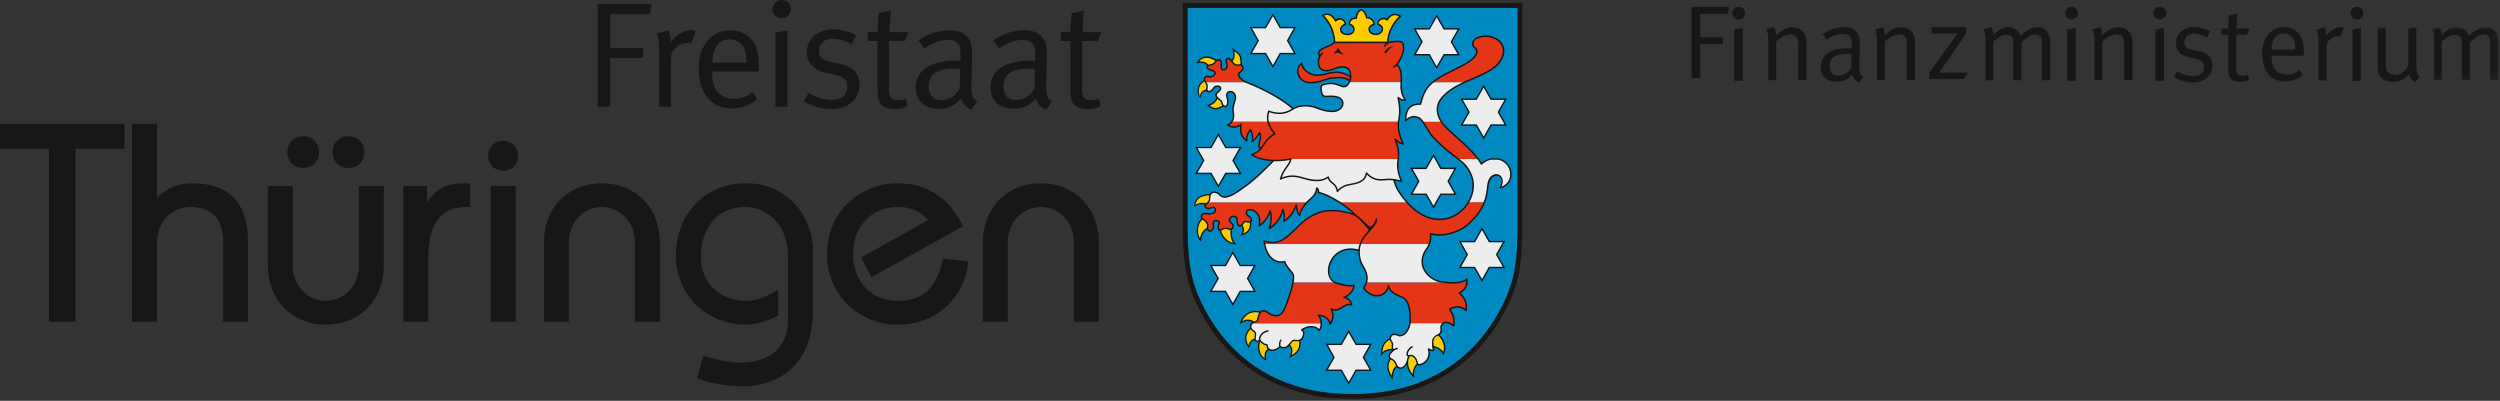 <?xml version="1.0" encoding="UTF-8"?>
<svg preserveAspectRatio="xMinYMin meet" viewBox="0 0 368 59" width="368" height="59" version="1.1" xmlns="http://www.w3.org/2000/svg" xmlns:xlink="http://www.w3.org/1999/xlink">
    <rect x="0" y="0" width="368" height="59" fill="#333333" stroke="none"/>
    <!-- Generator: Sketch 42 (36781) - http://www.bohemiancoding.com/sketch -->
    <title>tfm-logo</title>
    <desc>Created with Sketch.</desc>
    <defs>
        <polygon id="path-1" points="367.791 11.818 367.791 4 358 4 358 11.818 367.791 11.818"></polygon>
    </defs>
    <g id="Page-1" stroke="none" stroke-width="1" fill="none" fill-rule="evenodd">
        <g id="tfm-logo">
            <path d="M221.727,43.776 C223.151,40.549 223.293,37.637 223.409,34.212 L223.409,1.152 L174.801,1.152 L174.801,34.219 C174.911,37.637 175.059,40.555 176.479,43.776 C180.674,53.303 189.053,58.12 199.086,57.995 C209.127,58.12 217.53,53.299 221.727,43.776" id="Fill-101" fill="#0089C1"></path>
            <path d="M222.365,44.058 C218.051,53.863 209.383,58.826 199.094,58.693 C188.802,58.826 180.158,53.865 175.838,44.058 C174.377,40.742 174.219,37.749 174.101,34.23 L174.101,0.454 L224.101,0.454 L224.101,34.23 C223.988,37.749 223.828,40.742 222.365,44.058 M221.726,43.777 C223.15,40.55 223.293,37.632 223.408,34.212 L223.408,1.153 L174.801,1.153 L174.801,34.22 C174.91,37.632 175.058,40.558 176.478,43.777 C180.676,53.304 189.052,58.121 199.086,57.994 C209.127,58.121 217.529,53.3 221.726,43.777" id="Fill-103" fill="#171715"></path>
            <path d="M214.914,8.167 L212.627,8.167 L211.486,10.181 L210.34,8.167 L208.055,8.167 L209.199,6.154 L208.055,4.143 L210.34,4.143 L211.486,2.129 L212.627,4.143 L214.914,4.143 L213.766,6.154 L214.914,8.167 Z M214.537,7.946 L213.516,6.154 L214.537,4.359 L212.5,4.359 L211.486,2.568 L210.465,4.359 L208.43,4.359 L209.451,6.154 L208.43,7.946 L210.465,7.946 L211.486,9.741 L212.5,7.946 L214.537,7.946 Z" id="Fill-105" fill="#171715"></path>
            <polygon id="Fill-107" fill="#EDEDED" points="214.537 7.948 212.5 7.948 211.478 9.741 210.465 7.948 208.43 7.948 209.451 6.152 208.43 4.363 210.465 4.363 211.478 2.57 212.5 4.363 214.537 4.363 213.516 6.152"></polygon>
            <path d="M221.82,18.515 L219.537,18.515 L218.396,20.529 L217.258,18.515 L214.97,18.515 L216.119,16.501 L214.97,14.492 L217.258,14.492 L218.396,12.48 L219.537,14.492 L221.82,14.492 L220.681,16.501 L221.82,18.515 Z M221.447,18.294 L220.433,16.501 L221.447,14.71 L219.412,14.71 L218.396,12.917 L217.375,14.71 L215.345,14.71 L216.367,16.501 L215.345,18.294 L217.375,18.294 L218.396,20.089 L219.412,18.294 L221.447,18.294 Z" id="Fill-109" fill="#171715"></path>
            <polygon id="Fill-111" fill="#EDEDED" points="221.447 18.294 219.412 18.294 218.396 20.089 217.381 18.294 215.345 18.294 216.367 16.501 215.345 14.71 217.381 14.71 218.396 12.917 219.412 14.71 221.447 14.71 220.433 16.501"></polygon>
            <path d="M214.434,28.694 L212.151,28.694 L211.01,30.71 L209.864,28.694 L207.577,28.694 L208.723,26.682 L207.577,24.673 L209.864,24.673 L211.01,22.659 L212.151,24.673 L214.434,24.673 L213.288,26.682 L214.434,28.694 Z M214.055,28.479 L213.039,26.682 L214.055,24.893 L212.024,24.893 L211.01,23.1 L209.987,24.893 L207.961,24.893 L208.973,26.682 L207.961,28.479 L209.987,28.479 L211.01,30.268 L212.024,28.479 L214.055,28.479 Z" id="Fill-113" fill="#171715"></path>
            <polygon id="Fill-115" fill="#EDEDED" points="214.055 28.48 212.024 28.48 211.01 30.268 209.987 28.48 207.961 28.48 208.973 26.683 207.961 24.893 209.987 24.893 211.01 23.101 212.024 24.893 214.055 24.893 213.039 26.683"></polygon>
            <path d="M221.57,39.483 L219.293,39.483 L218.146,41.497 L217.008,39.483 L214.72,39.483 L215.867,37.469 L214.72,35.458 L217.008,35.458 L218.146,33.448 L219.293,35.458 L221.57,35.458 L220.433,37.469 L221.57,39.483 Z M221.197,39.262 L220.181,37.469 L221.197,35.676 L219.16,35.676 L218.146,33.883 L217.131,35.676 L215.095,35.676 L216.111,37.469 L215.095,39.262 L217.131,39.262 L218.146,41.057 L219.16,39.262 L221.197,39.262 Z" id="Fill-117" fill="#171715"></path>
            <polygon id="Fill-119" fill="#EDEDED" points="221.197 39.263 219.16 39.263 218.146 41.058 217.125 39.263 215.095 39.263 216.111 37.47 215.095 35.677 217.125 35.677 218.146 33.884 219.16 35.677 221.197 35.677 220.181 37.47"></polygon>
            <path d="M201.955,54.605 L199.668,54.605 L198.527,56.618 L197.381,54.605 L195.101,54.605 L196.24,52.593 L195.101,50.584 L197.381,50.584 L198.527,48.569 L199.668,50.584 L201.955,50.584 L200.814,52.593 L201.955,54.605 Z M201.578,54.383 L200.562,52.593 L201.578,50.797 L199.549,50.797 L198.527,49.007 L197.506,50.797 L195.478,50.797 L196.492,52.593 L195.478,54.383 L197.506,54.383 L198.527,56.181 L199.549,54.383 L201.578,54.383 Z" id="Fill-121" fill="#171715"></path>
            <polygon id="Fill-123" fill="#EDEDED" points="201.578 54.384 199.549 54.384 198.527 56.181 197.506 54.384 195.478 54.384 196.492 52.593 195.478 50.798 197.506 50.798 198.527 49.007 199.549 50.798 201.578 50.798 200.562 52.593"></polygon>
            <path d="M184.902,43.001 L182.613,43.001 L181.472,45.013 L180.336,43.001 L178.048,43.001 L179.189,40.989 L178.048,38.978 L180.336,38.978 L181.472,36.964 L182.613,38.978 L184.902,38.978 L183.759,40.989 L184.902,43.001 Z M184.525,42.78 L183.511,40.989 L184.525,39.198 L182.496,39.198 L181.472,37.403 L180.457,39.198 L178.418,39.198 L179.439,40.989 L178.418,42.78 L180.457,42.78 L181.472,44.577 L182.496,42.78 L184.525,42.78 Z" id="Fill-125" fill="#171715"></path>
            <polygon id="Fill-127" fill="#EDEDED" points="184.525 42.78 182.496 42.78 181.472 44.577 180.457 42.78 178.418 42.78 179.439 40.989 178.418 39.198 180.457 39.198 181.472 37.403 182.496 39.198 184.525 39.198 183.511 40.989"></polygon>
            <path d="M182.773,25.632 L180.486,25.632 L179.345,27.644 L178.203,25.632 L175.918,25.632 L177.062,23.622 L175.918,21.609 L178.203,21.609 L179.345,19.601 L180.486,21.609 L182.773,21.609 L181.63,23.622 L182.773,25.632 Z M182.398,25.411 L181.378,23.622 L182.398,21.829 L180.363,21.825 L179.345,20.036 L178.328,21.825 L176.293,21.829 L177.31,23.622 L176.293,25.411 L178.328,25.411 L179.345,27.208 L180.363,25.411 L182.398,25.411 Z" id="Fill-129" fill="#171715"></path>
            <polygon id="Fill-131" fill="#EDEDED" points="182.398 25.411 180.363 25.411 179.345 27.208 178.33 25.411 176.293 25.411 177.31 23.622 176.293 21.829 178.33 21.825 179.345 20.036 180.363 21.825 182.398 21.829 181.378 23.622"></polygon>
            <path d="M190.795,7.989 L188.51,7.989 L187.371,10.003 L186.231,7.989 L183.943,7.989 L185.084,5.974 L183.943,3.965 L186.231,3.965 L187.371,1.953 L188.51,3.965 L190.795,3.965 L189.649,5.974 L190.795,7.989 Z M190.42,7.77 L189.404,5.974 L190.42,4.183 L188.385,4.183 L187.371,2.39 L186.35,4.183 L184.318,4.183 L185.336,5.974 L184.318,7.77 L186.35,7.77 L187.371,9.563 L188.385,7.77 L190.42,7.77 Z" id="Fill-133" fill="#171715"></path>
            <polygon id="Fill-135" fill="#EDEDED" points="190.42 7.771 188.385 7.771 187.371 9.563 186.35 7.771 184.318 7.771 185.336 5.974 184.318 4.184 186.35 4.184 187.371 2.39 188.385 4.184 190.42 4.184 189.404 5.974"></polygon>
            <path d="M206.268,12.095 L198.616,12.095 C198.637,12.04 198.661,11.986 198.69,11.925 C198.829,11.589 198.844,11.273 198.786,10.849 C198.7,10.238 198.456,9.898 197.631,9.861 C196.61,9.812 195.868,10.597 194.918,10.374 C193.926,10.132 194.051,9.109 194.104,8.72 C194.139,8.511 194.229,8.353 194.332,8.2 C194.332,8.2 194.256,8.161 194.237,8.146 C194.08,8.058 194.104,7.87 194.155,7.648 C194.295,7.284 194.639,7.214 195.014,7.013 C195.307,6.853 195.868,6.761 196.432,6.253 L204.401,6.253 C204.401,6.253 206.231,5.848 206.504,6.357 C206.643,6.818 206.821,7.902 205.623,9.474 C206.209,10.046 206.305,10.825 206.268,12.095" id="Fill-137" fill="#E53517"></path>
            <path d="M186.666,17.921 C186.549,17.417 186.6,16.929 186.744,16.382 C189.061,17.183 190.008,16.157 190.73,15.825 C191.684,15.39 193.043,15.569 193.867,15.898 C196.383,16.901 197.434,16.212 197.625,15.464 C197.77,14.898 197.506,13.98 195.271,14.196 C194.979,14.196 194.838,14.171 194.689,13.991 C194.551,13.816 194.426,13.192 194.447,12.796 C194.5,12.618 194.566,12.609 194.654,12.503 C195.816,12.13 196.461,12.259 197.375,12.65 C197.977,12.907 198.322,12.694 198.607,12.095 L206.268,12.095 L206.26,12.275 C206.098,13.829 206.885,14.737 206.885,14.737 C206.504,14.763 206.145,14.692 205.805,14.353 C206.092,15.753 206.145,16.696 205.877,17.808 L205.865,17.921 L186.666,17.921 Z" id="Fill-139" fill="#EDEDED"></path>
            <path d="M205.834,23.401 C205.834,23.473 205.82,23.549 205.797,23.628 C205.645,24.542 205.797,25.587 206.334,26.721 C205.438,26.385 204.438,26.37 203.945,26.43 C202.783,26.579 201.908,26.36 201.145,25.464 C201.012,26.452 200.299,26.893 198.99,27.106 C198.104,27.253 197.469,27.467 196.859,28.167 C196.699,26.889 195.756,27.059 195.508,26.071 C194.91,26.497 193.947,26.885 191.752,26.188 C190.441,25.782 189.449,25.874 188.488,26.36 C188.996,24.717 189.768,24.452 190.029,23.409 L189.971,23.424 L190.029,23.401 L205.834,23.401 Z" id="Fill-141" fill="#EDEDED"></path>
            <path d="M197.174,29.768 L207.092,29.768 C208.666,31.523 210.643,32.623 212.781,32.224 C214.223,31.951 215.436,30.988 216.154,29.768 L218.5,29.768 C217.985,31.107 217.125,32.13 215.854,33.239 C214.375,34.318 212.279,34.907 210.561,34.4 C210.643,35.001 210.561,35.501 210.399,35.926 L186.143,35.926 C186.113,35.775 186.098,35.623 186.084,35.464 C188.504,36.346 189.635,34.664 191.383,33.032 C193.014,31.503 194.602,30.963 196.227,30.995 C197.322,31.023 199.11,31.392 199.6,31.744 C198.977,31.052 198.08,30.349 197.174,29.768" id="Fill-143" fill="#E53517"></path>
            <path d="M210.398,35.927 C210.252,36.294 210.054,36.599 209.841,36.866 C208.488,39.134 210.179,41.021 211.935,41.456 C212.244,41.497 212.627,41.556 213.015,41.587 L201.144,41.587 C201.357,40.886 201.21,40.087 200.533,39.013 C199.976,38.13 200.048,36.866 200.048,36.866 C199.394,36.671 198.322,36.456 197.248,37.06 C194.918,38.363 195.38,40.997 196.505,41.587 L190.326,41.587 C190.398,41.161 190.429,40.782 190.39,40.505 C190.308,40.036 189.466,39.583 189.111,38.521 C187.722,38.808 186.47,37.845 186.142,35.927 L210.398,35.927 Z" id="Fill-145" fill="#EDEDED"></path>
            <path d="M201.144,41.587 L213.016,41.587 C214.103,41.691 215.362,41.657 215.925,41.067 C215.976,41.845 215.899,42.513 214.833,43.124 C215.825,44.105 215.925,44.792 215.803,45.681 C215,45.005 214.303,45.075 213.388,45.491 C213.978,46.437 214.089,46.821 213.993,47.976 C213.376,47.417 212.781,47.353 212.428,47.595 L207.544,47.595 C207.583,47.358 207.597,47.087 207.56,46.792 C207.606,45.03 207.069,44.093 206.547,43.823 C206.041,43.556 204.621,43.22 204.379,42.081 C204.137,43.651 202.054,44.232 200.734,42.396 C200.916,42.138 201.056,41.866 201.144,41.587" id="Fill-147" fill="#E53517"></path>
            <path d="M212.428,47.595 C212.34,47.659 212.266,47.741 212.209,47.841 C211.891,48.409 212.473,48.583 211.819,49.259 C211.164,49.407 210.569,50.279 210.949,50.874 C211.287,51.406 210.994,51.82 210.276,51.361 C210.516,52.06 210.319,52.976 209.547,53.482 C208.34,54.091 208.752,53.294 208.364,52.782 C207.973,52.152 207.446,52.372 207.446,52.372 C207.334,52.458 207.188,53.074 207.143,53.247 C206.768,54.324 205.834,54.501 205.512,53.677 C205.416,53.23 204.959,52.865 204.694,52.806 C204.121,52.302 204.895,51.763 205.178,51.505 C204.879,51.419 204.932,51.068 204.983,50.658 C204.908,50.304 204.569,49.986 204.621,49.837 C204.754,49.122 205.164,49.079 206.047,49.423 C206.459,49.351 206.672,49.304 207.01,48.872 C207.121,48.732 207.44,48.282 207.545,47.595 L212.428,47.595 Z" id="Fill-149" fill="#EDEDED"></path>
            <path d="M194.492,47.595 C194.5,48.027 194.375,48.409 194.168,48.616 C193.912,48.3 193.676,48.091 192.928,48.091 C192.383,48.091 191.662,48.46 191.625,48.591 C191.832,48.667 191.928,48.859 191.912,49.085 C191.691,50.65 190.64,49.958 190.289,50.165 C189.949,50.368 189.855,50.874 189.287,51.134 C188.631,51.283 188.416,51.005 188.416,51.005 C187.84,51.595 186.648,52.015 186.472,50.73 C186.142,50.81 185.732,50.439 185.428,50.07 C185.265,50.232 185.006,50.445 184.732,49.974 C184.715,49.599 184.955,49.019 184.637,48.818 C184.17,48.527 183.949,48.226 184.187,47.718 C184.211,47.671 184.232,47.632 184.267,47.595 L194.492,47.595 Z" id="Fill-151" fill="#EDEDED"></path>
            <path d="M190.326,41.587 L196.506,41.587 C196.564,41.624 196.629,41.646 196.691,41.667 C197.806,42.007 198.857,42.196 199.299,41.97 C199.349,42.808 198.418,43.597 197.822,43.773 C198.336,43.917 198.676,43.948 198.969,44.864 C198.431,44.712 197.875,44.999 197.551,45.239 C197.117,45.562 196.564,45.808 195.955,45.478 C196.24,46.187 196.388,46.771 195.793,47.704 C195.521,46.579 194.609,46.489 194.051,46.38 C194.359,46.737 194.486,47.183 194.492,47.595 L184.265,47.595 C184.533,47.3 185.07,47.526 185.15,46.982 C185.361,45.622 186.033,45.431 186.826,46.173 C187.9,46.776 188.549,46.417 188.933,45.745 C189.135,45.382 190.045,43.161 190.326,41.587" id="Fill-153" fill="#E53517"></path>
            <path d="M177.84,29.768 L192.397,29.768 C191.942,30.248 191.346,31.081 191.317,31.695 C190.951,31.405 190.986,31.006 190.789,30.166 C190.465,31.291 189.795,32.059 188.949,32.599 C189.082,31.921 189.031,31.291 188.84,30.828 C188.481,32.383 187.555,33.176 186.809,33.694 C187.1,33.075 187.244,31.826 186.951,31.023 C186.731,32.099 185.695,33.111 185.361,33.221 C185.383,32.839 185.666,31.921 184.834,31.178 C183.621,30.36 183.1,31.328 183.738,31.782 C184.41,32.258 184.344,32.727 183.651,32.676 C183.43,32.566 183.166,32.583 183.02,32.809 C182.658,33.434 182.069,33.556 182.092,32.208 C181.93,31.517 180.807,31.915 180.998,32.551 L181.221,32.791 C181.77,33.239 181.528,33.876 180.871,33.725 C180.619,33.568 180.026,33.589 179.82,33.837 C179.19,33.998 179.223,33.469 179.467,32.824 C179.531,32.468 178.404,32.083 178.611,33.161 C178.777,34.036 177.602,34.471 177.762,33.309 C177.867,33.089 177.514,32.432 177.02,32.258 C176.678,31.98 176.903,31.358 177.361,31.422 C177.799,31.494 178.164,31.503 178.582,31.372 C179.092,31.215 178.983,30.244 178.354,30.57 C177.676,30.921 177.102,30.424 177.549,30.023 C177.637,29.959 177.744,29.873 177.84,29.768" id="Fill-155" fill="#E53517"></path>
            <path d="M181.324,17.921 C181.582,17.536 181.635,17.017 181.527,16.526 C181.357,15.753 181.871,14.698 181.865,14.38 C181.84,13.218 180.404,13.204 180.584,14.185 C180.994,15.271 180.5,16.132 179.957,15.417 L179.74,14.837 C178.951,14.331 178.761,13.884 179.322,13.532 C180.095,12.935 179.433,12.439 178.777,12.808 C178.304,13.562 177.795,13.624 177.642,13.292 C177.556,13.099 177.777,12.872 177.631,12.401 C177.592,12.282 177.467,12.095 177.467,12.095 L183.541,12.095 C185.621,12.929 188.627,14.45 190.361,16.026 C189.672,16.437 188.695,17.052 186.744,16.382 C186.599,16.929 186.549,17.417 186.666,17.921 L181.324,17.921 Z" id="Fill-157" fill="#EDEDED"></path>
            <path d="M181.324,17.921 L186.666,17.921 C186.789,18.466 187.099,19.03 187.666,19.718 C186.744,20.126 186.113,21.066 185.752,21.696 C185.717,21.763 185.666,21.829 185.615,21.896 C184.836,21.45 185.9,20.398 185.42,19.523 C185.033,20.179 184.65,20.618 184.283,20.851 C184.488,20.206 184.326,19.683 184.084,19.089 C183.785,19.38 183.461,20.007 183.512,20.73 C182.711,20.03 182.549,19.653 182.664,18.316 C181.98,18.796 181.48,18.845 180.679,18.411 C180.967,18.308 181.179,18.134 181.324,17.921" id="Fill-159" fill="#E53517"></path>
            <path d="M191.609,9.312 C191.707,9.961 192.132,10.444 192.713,10.764 C194.162,11.569 195.375,10.592 196.793,10.627 C197.322,10.639 198.093,10.816 198.814,11.329 C198.814,11.514 198.777,11.684 198.718,11.857 C197.734,11.289 196.998,11.399 195.859,11.523 C195.287,11.585 194.162,12.197 192.935,12.172 C192.142,12.155 191.359,11.797 191.089,10.922 C190.877,10.243 191.179,9.618 191.609,9.312" id="Fill-161" fill="#E53517"></path>
            <path d="M194.705,2.268 C195.478,1.842 196.117,2.219 196.603,3.041 C197.086,2.524 197.926,2.852 198.051,3.545 C196.918,3.971 197.277,5.077 198.322,5.077 C199.519,5.077 199.615,3.829 198.637,3.561 C198.601,3.12 198.908,2.655 199.629,2.664 C199.644,2.081 200.057,1.557 200.373,1.432 C200.814,1.606 201.062,2.081 201.174,2.6 C201.916,2.579 202.246,3.231 202.262,3.579 C201.086,3.907 201.445,5.059 202.547,5.059 C203.498,5.059 203.967,3.891 202.818,3.561 C202.828,2.821 203.73,2.491 204.189,2.899 C204.775,1.967 205.482,1.998 206.115,2.379 C204.66,3.801 204.305,5.27 204.283,6.232 L196.461,6.232 C196.359,4.618 195.764,3.295 194.705,2.268" id="Fill-163" fill="#FFCC00"></path>
            <path d="M216.154,29.768 C216.859,28.576 217.088,27.143 216.603,25.878 C216.119,24.631 215.529,24.087 214.64,23.401 L217.572,23.401 C217.74,23.631 217.912,23.873 218.072,24.136 C218.461,23.75 218.955,23.505 219.47,23.401 L220.556,23.401 C221.109,23.512 221.623,23.817 221.982,24.331 C222.689,25.329 222.636,27.13 220.828,27.663 C221.982,25.451 219.234,24.91 219.013,27.349 C218.933,28.279 218.765,29.07 218.5,29.768 L216.154,29.768 Z" id="Fill-165" fill="#EDEDED"></path>
            <path d="M209.435,17.921 L212.162,17.921 C212.325,18.167 212.524,18.401 212.737,18.628 C214.542,20.507 216.167,21.478 217.572,23.401 L214.641,23.401 C213.751,22.712 212.559,21.89 210.875,20.101 C210.435,19.638 209.928,18.603 209.435,17.921" id="Fill-167" fill="#E53517"></path>
            <path d="M209.435,17.921 C209.216,17.626 209.001,17.401 208.797,17.317 C208.268,17.107 207.731,17.04 206.885,17.734 C206.935,16.069 207.531,15.292 209.112,15.319 C209.501,13.628 210.069,12.827 210.804,12.202 C210.847,12.167 210.891,12.132 210.935,12.095 L215.609,12.095 C214.513,12.601 213.228,13.278 212.29,14.349 C211.316,15.448 211.406,16.767 212.162,17.921 L209.435,17.921 Z" id="Fill-169" fill="#EDEDED"></path>
            <path d="M215.609,12.095 L210.935,12.095 C212.558,10.783 215.148,9.949 216.646,8.773 C217.463,8.138 217.463,7.579 217.3,7.202 C216.359,6.599 216.918,5.803 217.375,5.608 C218.24,5.242 219.357,5.149 220.367,5.803 C221.203,6.341 221.963,7.685 220.513,9.402 C219.543,10.552 217.154,11.396 216.119,11.865 C215.957,11.937 215.779,12.015 215.609,12.095" id="Fill-171" fill="#E53517"></path>
            <path d="M196.91,7.034 C197.154,7.225 197.264,7.698 197.851,8.034 C197.375,8.034 196.902,7.516 196.441,7.938 C196.338,7.608 196.902,7.47 196.91,7.034" id="Fill-173" fill="#171715"></path>
            <path d="M203.871,7.536 C203.695,7.856 203.922,7.938 204.107,7.704 C204.24,7.536 204.445,7.157 205.152,6.751 C204.459,6.843 203.945,7.413 203.871,7.536" id="Fill-175" fill="#171715"></path>
            <path d="M201.086,32.901 C201.188,32.999 201.496,33.337 201.637,33.337 C202.188,33.337 202.49,32.333 202.512,32.235 C202.533,32.104 202.74,32.126 202.732,32.266 C202.711,32.647 202.533,32.985 202.283,33.315 C202.129,33.524 201.945,33.727 201.754,33.928 C201.072,34.676 200.256,35.516 200.16,36.87 C200.152,37.02 199.932,37.001 199.94,36.858 C200.035,35.581 200.682,34.794 201.44,33.948 C201.504,33.727 200.69,32.94 200.586,32.831 C200.27,32.499 199.926,32.083 199.535,31.837 C199.402,31.753 199.527,31.561 199.658,31.651 C200.152,31.979 200.793,32.602 201.086,32.901" id="Fill-177" fill="#171715"></path>
            <path d="M190.029,23.401 C188.158,23.772 185.752,23.772 184.254,22.758 C184.791,22.544 185.472,22.188 185.752,21.696 C186.113,21.065 186.744,20.126 187.666,19.717 C187.099,19.03 186.789,18.465 186.666,17.921 L205.865,17.921 C205.761,18.801 205.857,19.614 206.552,21.212 C206.164,21.092 205.775,20.93 205.371,20.463 C205.605,21.145 205.996,22.11 205.834,23.401 L190.029,23.401 Z" id="Fill-179" fill="#E53517"></path>
            <path d="M193.824,27.669 C193.75,28.673 193.023,29.179 192.611,29.556 L192.537,29.628 C192.492,29.673 192.441,29.716 192.396,29.769 L177.84,29.769 C177.877,29.724 177.914,29.673 177.945,29.628 C177.992,29.55 178.033,29.464 178.049,29.378 C177.988,28.513 178.431,27.937 179.385,28.511 C179.385,28.511 179.658,29.003 180.306,29.023 C181.172,28.907 181.898,28.444 183.123,27.542 C185.01,26.239 186.303,24.798 187.074,24.024 C187.236,23.858 187.373,23.728 187.494,23.628 C188.34,23.651 189.199,23.569 189.97,23.421 L190.029,23.409 C189.767,24.452 188.996,24.718 188.488,26.36 C189.449,25.874 190.441,25.776 191.752,26.189 C193.947,26.886 194.91,26.497 195.513,26.071 C195.756,27.06 196.699,26.89 196.859,28.167 C197.469,27.468 198.103,27.253 198.99,27.107 C200.299,26.896 201.011,26.452 201.144,25.464 C201.916,26.36 202.783,26.579 203.937,26.431 C204.224,26.394 204.672,26.386 205.178,26.446 L205.181,26.47 L205.193,26.509 L205.203,26.542 L205.209,26.571 L205.217,26.612 L205.23,26.651 L205.238,26.689 L205.262,26.767 C205.363,27.105 205.512,27.511 205.732,27.907 C205.783,28.005 205.84,28.099 205.9,28.196 C206.23,28.702 206.586,29.187 206.974,29.628 L207.092,29.769 L197.174,29.769 L196.947,29.628 C195.799,28.915 194.66,28.407 194.051,28.349 C194.213,27.944 193.824,27.669 193.824,27.669" id="Fill-181" fill="#EDEDED"></path>
            <path d="M177.469,12.095 C177.469,12.095 177.356,11.964 177.332,11.882 C177.203,11.404 177.567,11.091 178.147,11.325 C178.742,11.263 179.096,10.745 178.662,10.456 C178.406,10.359 177.785,10.238 177.725,9.97 C177.694,9.458 178.188,9.65 178.567,9.427 C178.985,9.181 178.823,8.878 179.356,8.816 C179.803,8.765 179.826,9.271 179.756,9.745 C179.713,10.527 180.416,10.279 180.584,9.956 C180.705,9.15 180.158,8.782 180.834,8.607 C181.115,8.532 181.364,9.279 181.801,9.491 C182.299,9.73 182.606,9.363 182.865,9.716 C183.166,10.181 182.865,10.359 182.348,10.779 C182.34,10.927 182.131,11.335 183.242,12.009 C183.344,12.048 183.547,12.095 183.547,12.095 L177.469,12.095 Z" id="Fill-183" fill="#E53517"></path>
            <path d="M204.717,52.929 C204.18,53.825 204.438,54.597 204.842,55.273 C204.922,54.689 205.041,54.224 205.483,53.876 C205.453,53.825 205.43,53.775 205.408,53.716 C205.326,53.327 204.957,53.007 204.717,52.929 L204.717,52.929 Z M207.51,52.466 C207.055,53.429 207.356,54.368 207.944,55.058 C207.938,54.382 208.194,53.884 208.526,53.534 C208.512,53.501 208.494,53.464 208.488,53.417 C208.43,53.224 208.403,53.015 208.268,52.847 C208.112,52.575 207.834,52.378 207.51,52.466 L207.51,52.466 Z M185.498,50.324 C185.225,51.288 185.498,52.341 186.137,52.693 C186.078,52.245 186.129,51.699 186.582,51.368 C186.49,51.24 186.422,51.07 186.379,50.851 C186.078,50.851 185.752,50.597 185.498,50.324 L185.498,50.324 Z M204.24,50.253 C203.871,50.542 203.645,50.921 203.549,51.478 C203.533,51.591 203.52,51.71 203.504,51.82 C203.893,51.466 204.328,51.361 204.863,51.333 C204.803,51.126 204.85,50.851 204.871,50.665 C204.85,50.562 204.754,50.408 204.666,50.253 L204.922,50.253 C204.996,50.37 205.063,50.503 205.092,50.636 L205.092,50.673 C205.072,50.833 204.975,51.275 205.164,51.38 C205.35,51.275 205.571,51.179 205.754,51.179 L205.754,51.4 C205.619,51.4 205.43,51.474 205.238,51.591 C204.967,51.847 204.313,52.302 204.746,52.708 C205.055,52.788 205.512,53.179 205.619,53.644 C205.871,54.288 206.666,54.275 207.039,53.218 C207.061,53.105 207.158,52.724 207.254,52.482 C206.723,52.355 207.166,51.159 207.893,50.915 L207.961,51.126 C207.664,51.226 207.399,51.562 207.289,51.863 C207.231,52.011 207.158,52.304 207.416,52.267 C207.44,52.261 207.467,52.251 207.51,52.238 C207.916,52.165 208.244,52.384 208.451,52.722 C208.869,53.267 208.42,53.923 209.488,53.386 C210.215,52.911 210.399,52.048 210.164,51.394 C210.151,51.343 210.231,51.253 210.334,51.269 C210.621,51.447 210.805,51.49 210.906,51.431 C210.92,51.314 210.781,51.173 210.803,50.908 C210.817,50.634 210.787,50.433 210.795,50.253 L211.024,50.253 C211.002,50.48 211.033,50.708 211.069,50.921 C211.555,51.003 212.141,51.322 212.455,51.784 C212.559,51.269 212.547,50.747 212.319,50.253 L212.569,50.253 C212.832,50.888 212.795,51.589 212.5,52.296 C212.125,51.542 211.641,51.271 211.106,51.159 C211.17,51.607 211.143,51.88 210.444,51.575 C210.582,52.275 210.34,53.097 209.606,53.575 C209.268,53.747 208.885,53.923 208.651,53.722 C208.26,54.148 208.026,54.831 208.209,55.615 C207.584,55.156 207.149,54.341 207.084,53.644 C206.696,54.306 206.018,54.527 205.613,54.066 C205.084,54.493 205.084,55.083 204.983,55.894 C204.283,54.833 203.85,53.923 204.533,52.804 C204.121,52.335 204.6,51.863 204.959,51.548 C204.299,51.575 203.856,51.699 203.446,52.202 L203.233,52.445 L203.256,52.12 C203.278,51.894 203.297,51.665 203.336,51.439 C203.424,50.927 203.615,50.55 203.908,50.253 L204.24,50.253 Z M185.74,50.253 C185.996,50.507 186.258,50.667 186.446,50.622 C186.446,50.622 186.563,50.607 186.582,50.718 C186.717,51.724 187.627,51.599 188.295,50.99 C188.221,50.771 188.252,50.503 188.338,50.253 L188.574,50.253 C188.469,50.503 188.436,50.765 188.51,50.939 C188.678,51.109 189.067,51.068 189.252,51.031 C189.606,50.863 189.795,50.503 190.024,50.253 L190.383,50.253 C190.199,50.306 190.141,50.458 189.959,50.695 L189.92,50.747 C190.303,51.275 190.338,51.595 190.162,52.251 C190.869,51.825 191.324,51.343 191.231,50.253 L191.449,50.253 C191.567,51.534 190.971,52.056 189.795,52.716 C190.082,51.784 190.194,51.517 189.776,50.921 C189.662,51.036 189.518,51.148 189.334,51.232 C189.031,51.302 188.676,51.322 188.422,51.15 C188,51.54 187.223,51.894 186.744,51.533 C186.238,51.884 186.305,52.452 186.428,53.04 C185.252,52.663 184.998,51.363 185.276,50.32 C185.141,50.394 184.979,50.408 184.813,50.253 L185.74,50.253 Z M183.547,50.253 C183.6,50.447 183.684,50.636 183.774,50.833 C183.826,50.597 183.914,50.408 184.028,50.253 L184.319,50.253 C184.072,50.472 183.914,50.833 183.877,51.253 C183.612,50.908 183.424,50.583 183.334,50.253 L183.547,50.253 Z" id="Fill-185" fill="#171715"></path>
            <path d="M185.342,46.04 C184.078,45.755 183.262,46.438 182.865,47.257 C183.467,46.931 183.969,46.944 184.613,47.313 C184.819,47.263 185.006,47.224 185.041,46.96 C185.104,46.563 185.209,46.257 185.342,46.04 L185.342,46.04 Z M188.338,50.253 C188.377,50.144 188.43,50.044 188.488,49.946 L188.672,50.065 C188.635,50.122 188.6,50.192 188.574,50.253 L188.338,50.253 Z M215.899,44.616 C215.977,44.968 215.963,45.313 215.912,45.696 C215.904,45.765 215.819,45.843 215.727,45.769 C215.008,45.153 214.383,45.181 213.551,45.536 C214.096,46.431 214.192,46.847 214.104,47.989 C214.104,47.989 214.051,48.13 213.922,48.061 C213.545,47.718 212.67,47.235 212.303,47.892 C212.016,48.415 212.574,48.612 211.912,49.319 C212.215,49.608 212.428,49.923 212.569,50.253 L212.319,50.253 C212.186,49.962 211.979,49.681 211.684,49.407 C211.199,49.569 211.053,49.901 211.024,50.253 L210.795,50.253 C210.795,50.102 210.817,49.962 210.92,49.804 C211.125,49.493 211.444,49.239 211.758,49.157 C212.324,48.558 211.781,48.38 212.112,47.784 C212.5,47.081 213.383,47.352 213.899,47.755 C213.963,46.784 213.832,46.417 213.295,45.548 C213.295,45.548 213.252,45.446 213.34,45.388 C214.223,44.989 214.936,44.899 215.713,45.47 C215.744,45.173 215.744,44.899 215.67,44.616 L215.899,44.616 Z M207.334,44.616 C207.555,45.13 207.701,45.854 207.68,46.788 C207.754,47.54 207.561,48.333 207.098,48.942 C206.738,49.403 206.488,49.46 206.063,49.534 L206.004,49.532 C205.123,49.183 204.842,49.263 204.725,49.878 C204.746,49.974 204.834,50.106 204.922,50.253 L204.666,50.253 C204.631,50.181 204.586,50.116 204.563,50.048 C204.446,50.114 204.334,50.179 204.24,50.253 L203.908,50.253 C204.076,50.089 204.27,49.952 204.51,49.825 C204.672,48.987 205.188,48.976 206.053,49.313 C206.432,49.245 206.613,49.194 206.922,48.804 C207.356,48.245 207.531,47.497 207.457,46.806 C207.481,45.81 207.319,45.095 207.092,44.616 L207.334,44.616 Z M198.996,44.616 C199.028,44.688 199.049,44.757 199.072,44.835 C199.072,44.835 199.094,44.974 198.94,44.976 C197.881,44.653 197.322,46.054 196.155,45.681 C196.383,46.313 196.442,46.899 195.891,47.763 C195.793,47.87 195.69,47.8 195.69,47.729 C195.5,46.944 195.008,46.679 194.309,46.54 C194.655,47.12 194.764,48.177 194.25,48.696 C194.155,48.798 194.08,48.688 194.08,48.688 C193.846,48.392 193.639,48.202 192.928,48.202 C192.492,48.202 191.992,48.442 191.801,48.558 C191.973,48.686 192.037,48.886 192.022,49.093 C191.942,49.708 191.752,50.017 191.442,50.157 C191.449,50.192 191.449,50.226 191.449,50.253 L191.231,50.253 L191.231,50.22 C191.061,50.253 190.869,50.253 190.649,50.239 C190.537,50.231 190.457,50.233 190.377,50.253 L190.024,50.253 C190.141,50.122 190.274,50.024 190.442,50.013 C190.676,49.999 190.899,50.058 191.133,50.024 C191.404,49.985 191.701,49.823 191.809,49.077 C191.809,48.886 191.737,48.747 191.58,48.688 C191.531,48.688 191.502,48.612 191.516,48.552 C191.58,48.351 192.383,47.983 192.928,47.983 C193.633,47.983 193.912,48.163 194.168,48.448 C194.551,47.886 194.389,46.944 193.977,46.45 C193.928,46.407 193.957,46.269 194.08,46.27 C194.86,46.423 195.508,46.567 195.822,47.431 C196.25,46.665 196.11,46.159 195.852,45.519 C195.801,45.401 195.897,45.313 196.006,45.382 C197.117,45.966 197.625,44.577 198.799,44.72 C198.785,44.683 198.778,44.651 198.756,44.616 L198.996,44.616 Z M189.529,44.616 C189.311,45.198 189.112,45.645 189.031,45.792 C188.619,46.519 187.901,46.901 186.77,46.269 C186.045,45.587 185.453,45.71 185.26,46.995 C185.151,47.698 184.479,47.345 184.285,47.767 C184.084,48.196 184.252,48.442 184.696,48.724 C185.078,48.962 184.836,49.577 184.842,49.94 C185.026,50.247 185.168,50.165 185.305,50.026 C185.272,49.487 185.66,48.774 186.694,48.593 L186.731,48.806 C185.783,48.976 185.492,49.606 185.526,50.024 C185.598,50.106 185.666,50.188 185.74,50.253 L184.813,50.253 C184.768,50.208 184.715,50.151 184.668,50.075 C184.533,50.106 184.422,50.167 184.319,50.253 L184.028,50.253 C184.182,50.044 184.393,49.907 184.629,49.843 C184.656,49.546 184.772,49.032 184.576,48.907 C184.371,48.774 184.196,48.638 184.092,48.474 C183.469,49.108 183.393,49.681 183.547,50.253 L183.334,50.253 C183.151,49.604 183.35,48.966 183.996,48.255 C183.959,48.091 183.983,47.901 184.084,47.673 C184.149,47.542 184.233,47.46 184.326,47.411 C183.781,47.145 183.028,47.21 182.481,47.774 C182.645,46.587 183.877,45.425 185.496,45.851 C185.85,45.497 186.35,45.577 186.891,46.081 C187.906,46.645 188.488,46.306 188.84,45.686 C188.914,45.558 189.09,45.153 189.297,44.616 L189.529,44.616 Z" id="Fill-187" fill="#171715"></path>
            <path d="M176.988,32.364 C176.254,32.966 176.207,34.37 176.634,35.05 C176.781,34.346 177.082,33.846 177.636,33.546 C177.633,33.469 177.64,33.384 177.652,33.29 L177.664,33.259 C177.724,33.135 177.463,32.538 176.988,32.364 L176.988,32.364 Z M179.756,33.964 C180.027,34.852 180.674,35.53 181.49,35.729 C181.138,35.177 181.068,34.583 181.103,33.862 C181.027,33.868 180.939,33.854 180.843,33.831 L180.81,33.817 C180.593,33.68 180.062,33.714 179.906,33.905 L179.847,33.946 C179.818,33.948 179.789,33.958 179.756,33.964 L179.756,33.964 Z M182.908,33.147 C183.131,33.45 183.224,33.809 183.002,34.346 C183.82,34.051 184.047,33.44 183.943,32.778 C183.857,32.792 183.761,32.796 183.644,32.788 L183.603,32.778 C183.41,32.676 183.217,32.706 183.121,32.862 C183.054,32.973 182.984,33.067 182.908,33.147 L182.908,33.147 Z M198.763,44.616 C198.543,44.087 198.328,44.026 197.793,43.88 C197.718,43.893 197.689,43.719 197.793,43.669 C198.328,43.507 199.123,42.839 199.189,42.126 C198.578,42.292 196.968,41.956 196.455,41.684 C194.213,40.505 195.896,35.53 200.086,36.757 L200.16,36.876 C200.16,36.876 200.144,37.176 200.197,37.596 C200.248,38.012 200.365,38.532 200.631,38.954 C201.373,40.137 201.666,41.218 200.865,42.397 C202.156,44.1 204.049,43.493 204.269,42.065 C204.269,42.001 204.437,41.932 204.482,42.059 C204.599,42.579 204.982,42.928 205.416,43.182 C205.871,43.442 206.349,43.591 206.605,43.725 C206.871,43.87 207.134,44.161 207.334,44.616 L207.092,44.616 C206.916,44.253 206.701,44.02 206.502,43.917 C206.246,43.786 205.761,43.63 205.312,43.372 C204.945,43.167 204.592,42.878 204.392,42.469 C203.892,43.87 201.902,44.206 200.636,42.462 C200.636,42.462 200.586,42.38 200.636,42.333 C201.433,41.218 201.166,40.219 200.439,39.071 C200.07,38.479 199.931,37.641 199.939,36.95 C195.896,35.817 194.509,40.885 196.726,41.559 C197.851,41.905 198.851,42.075 199.256,41.874 C199.256,41.874 199.402,41.837 199.41,41.964 C199.453,42.735 198.748,43.446 198.16,43.755 L198.218,43.772 C198.646,43.923 198.851,44.219 198.996,44.616 L198.763,44.616 Z M217.957,31.085 C217.455,31.856 216.787,32.567 215.918,33.325 C214.472,34.387 212.414,34.991 210.691,34.55 C210.765,35.458 210.496,36.229 209.922,36.925 C208.634,39.104 210.236,40.925 211.957,41.346 C213,41.507 215.103,41.77 215.847,40.997 C215.904,40.938 216.037,40.938 216.037,41.065 C216.08,41.829 216.008,42.528 215.017,43.143 C215.545,43.688 215.795,44.155 215.898,44.616 L215.67,44.616 C215.566,44.18 215.302,43.739 214.758,43.202 C214.758,43.202 214.67,43.102 214.781,43.026 C215.691,42.505 215.83,41.95 215.824,41.302 C214.914,41.962 213.021,41.733 211.912,41.559 C210.113,41.116 208.334,39.167 209.744,36.807 C210.318,36.093 210.574,35.333 210.451,34.415 C210.451,34.415 210.451,34.278 210.592,34.294 C212.265,34.788 214.322,34.214 215.779,33.155 C216.588,32.454 217.213,31.794 217.689,31.085 L217.957,31.085 Z M208.717,31.085 C209.883,31.917 211.258,32.397 212.758,32.118 C213.558,31.964 214.287,31.596 214.896,31.085 L215.236,31.085 C214.558,31.702 213.728,32.157 212.795,32.329 C211.125,32.643 209.613,32.059 208.349,31.085 L208.717,31.085 Z M197.894,31.085 C198.338,31.171 198.769,31.28 199.107,31.397 C198.998,31.292 198.888,31.188 198.769,31.085 L199.093,31.085 C199.306,31.28 199.498,31.473 199.674,31.669 L199.535,31.831 C199.078,31.503 197.322,31.132 196.22,31.106 C194.631,31.075 193.074,31.604 191.457,33.11 C189.943,34.53 188.634,36.413 186.211,35.626 C186.379,37.073 187.295,38.786 189.09,38.419 C189.09,38.419 189.193,38.389 189.215,38.485 C189.449,39.198 189.877,39.53 190.289,40.079 C190.634,40.528 190.523,41.087 190.435,41.608 C190.267,42.557 189.869,43.741 189.529,44.616 L189.297,44.616 C189.634,43.749 190.045,42.534 190.215,41.567 C190.289,41.145 190.318,40.782 190.279,40.52 C190.244,40.3 189.912,39.969 189.767,39.807 C189.517,39.516 189.23,39.155 189.037,38.647 C187.076,38.977 186.107,37.059 185.978,35.471 C185.959,35.29 186.127,35.36 186.127,35.36 C187.865,36.001 188.912,35.27 190.082,34.147 C190.47,33.77 190.869,33.362 191.31,32.948 C192.383,31.956 193.433,31.364 194.492,31.085 L197.894,31.085 Z M191.09,31.085 C191.133,31.237 191.179,31.372 191.242,31.458 C191.271,31.339 191.31,31.216 191.369,31.083 L191.609,31.085 C191.502,31.302 191.433,31.516 191.427,31.7 C191.388,31.833 191.25,31.78 191.25,31.78 C191.021,31.604 190.927,31.352 190.861,31.085 L191.09,31.085 Z M184.886,31.085 C184.886,31.085 184.886,31.091 184.892,31.091 C185.531,31.651 185.592,32.274 185.496,33.024 C185.881,32.739 186.611,31.942 186.826,31.083 L187.093,31.085 C187.304,31.78 187.238,32.733 187.041,33.387 C187.658,32.915 188.324,32.235 188.664,31.083 L189.037,31.085 C189.14,31.462 189.156,31.897 189.095,32.364 C189.574,32.03 189.97,31.61 190.279,31.085 L190.537,31.085 C190.177,31.76 189.693,32.251 189.076,32.643 C188.933,32.733 188.832,32.684 188.847,32.577 C188.933,32.077 188.933,31.61 188.847,31.223 C188.429,32.577 187.644,33.239 186.951,33.721 C186.855,33.772 186.685,33.772 186.711,33.647 C186.949,33.135 187.082,32.182 186.943,31.428 C186.593,32.384 185.73,33.212 185.394,33.325 C185.209,33.325 185.252,33.219 185.252,33.219 C185.265,32.923 185.334,32.643 185.304,32.344 C185.281,32.001 185.15,31.612 184.759,31.266 C184.65,31.192 184.539,31.132 184.443,31.085 L184.886,31.085 Z M178.986,31.085 C178.937,31.26 178.818,31.417 178.613,31.479 C178.172,31.612 177.791,31.598 177.345,31.534 C177.025,31.487 176.822,31.936 177.074,32.161 C177.574,32.35 177.996,33.024 177.867,33.337 C177.74,34.315 178.634,33.874 178.508,33.176 C178.263,31.958 179.672,32.286 179.576,32.844 C179.476,33.11 179.172,33.87 179.758,33.737 C180.019,33.466 180.627,33.46 180.91,33.622 C181.384,33.721 181.644,33.286 181.146,32.87 L180.916,32.626 L180.89,32.583 C180.656,31.805 181.998,31.346 182.197,32.184 L182.203,32.214 C182.185,33.466 182.631,33.264 182.931,32.751 C183.105,32.471 183.429,32.454 183.683,32.571 C184.129,32.591 184.349,32.35 183.672,31.87 C183.365,31.651 183.293,31.327 183.402,31.085 L183.666,31.085 C183.511,31.237 183.541,31.509 183.799,31.688 C184.291,32.038 184.478,32.512 184.158,32.706 C184.361,33.759 183.734,34.399 182.588,34.696 C182.924,34.051 183.047,33.727 182.736,33.286 C182.359,33.524 181.968,33.278 181.98,32.223 C181.843,31.702 180.982,32.014 181.097,32.495 L181.293,32.708 C181.744,33.081 181.724,33.647 181.326,33.815 C181.275,34.712 181.357,35.237 181.99,36.02 C180.73,35.878 179.855,35.161 179.527,33.973 C179.029,33.915 179.213,33.186 179.359,32.796 C179.361,32.634 178.539,32.223 178.72,33.141 C178.886,34.03 177.877,34.471 177.672,33.79 C177.074,34.139 176.9,34.712 176.771,35.53 L176.621,35.38 C175.99,34.757 175.918,32.966 176.83,32.206 C176.603,31.833 176.857,31.237 177.379,31.317 C177.677,31.362 178.556,31.462 178.758,31.085 L178.986,31.085 Z" id="Fill-189" fill="#171715"></path>
            <path d="M177.996,28.765 C176.547,28.87 176.209,29.337 175.951,30.128 C176.428,29.863 176.965,29.761 177.517,29.91 C177.705,29.777 177.891,29.583 177.939,29.369 C177.926,29.15 177.945,28.945 177.996,28.765 L177.996,28.765 Z M194.492,31.085 C195.072,30.935 195.646,30.872 196.226,30.886 C196.699,30.898 197.314,30.972 197.894,31.085 L194.492,31.085 Z M191.369,31.085 C191.611,30.495 192.119,29.855 192.537,29.474 C193.117,28.947 193.646,28.548 193.721,27.663 C193.721,27.593 193.83,27.505 193.965,27.638 C194.125,27.806 194.236,28.019 194.197,28.253 C194.881,28.376 196.058,28.927 197.197,29.654 C197.875,30.083 198.535,30.574 199.094,31.083 L198.764,31.085 C198.264,30.642 197.674,30.218 197.08,29.841 C195.867,29.07 194.654,28.517 194.045,28.46 C193.928,28.429 193.957,28.306 193.957,28.306 C194.021,28.144 193.971,28.011 193.904,27.915 C193.721,28.894 193.096,29.193 192.494,29.822 C192.184,30.152 191.816,30.632 191.609,31.085 L191.369,31.085 Z M190.279,31.085 C190.449,30.802 190.582,30.488 190.678,30.134 C190.693,30.076 190.869,30.011 190.898,30.14 C190.941,30.357 191.002,30.761 191.09,31.085 L190.861,31.085 C190.824,30.921 190.795,30.745 190.766,30.581 C190.693,30.759 190.619,30.929 190.537,31.083 L190.279,31.085 Z M188.664,31.085 C188.685,30.995 188.709,30.898 188.73,30.802 C188.73,30.73 188.898,30.671 188.943,30.788 C188.978,30.878 189.016,30.98 189.037,31.085 L188.664,31.085 Z M186.826,31.085 C186.834,31.054 186.84,31.027 186.848,31.001 C186.855,30.943 186.996,30.884 187.06,30.982 C187.068,31.015 187.076,31.052 187.094,31.083 L186.826,31.085 Z M183.402,31.085 C183.558,30.738 184.098,30.556 184.887,31.085 L184.443,31.085 C184.062,30.913 183.799,30.956 183.666,31.083 L183.402,31.085 Z M217.553,23.197 C217.74,23.439 217.918,23.695 218.094,23.966 C218.478,23.617 218.955,23.388 219.453,23.292 L220.557,23.292 C222.865,23.765 223.351,27.04 220.859,27.769 C220.711,27.806 220.682,27.689 220.734,27.615 C221.838,25.492 219.322,25.173 219.125,27.359 C219,28.886 218.631,30.042 217.947,31.085 L217.689,31.085 C218.396,30.042 218.771,28.888 218.904,27.337 C219.139,24.744 221.924,25.359 221.035,27.476 C223.027,26.683 222.519,23.927 220.543,23.511 L219.484,23.511 C218.984,23.609 218.519,23.849 218.152,24.212 C218.051,24.279 217.976,24.197 217.976,24.197 C217.756,23.837 217.521,23.507 217.271,23.197 L217.553,23.197 Z M214.553,23.197 C214.603,23.234 214.662,23.273 214.713,23.31 C215.607,24.003 216.213,24.57 216.707,25.835 C217.207,27.13 216.971,28.593 216.266,29.802 C215.986,30.275 215.641,30.71 215.228,31.083 L214.896,31.085 C215.375,30.693 215.766,30.216 216.074,29.693 C216.758,28.527 216.971,27.136 216.5,25.917 C216.029,24.699 215.459,24.167 214.576,23.486 C214.449,23.394 214.322,23.298 214.191,23.197 L214.553,23.197 Z M185.422,23.197 C186.818,23.646 188.572,23.583 190.008,23.304 C190.162,23.265 190.133,23.439 190.133,23.439 C190.008,23.96 189.744,24.298 189.435,24.724 C189.178,25.079 188.904,25.492 188.67,26.154 C189.59,25.749 190.553,25.699 191.781,26.085 C193.957,26.769 194.881,26.386 195.449,25.982 C195.558,25.91 195.609,25.982 195.617,26.042 C195.83,26.917 196.683,26.849 196.933,27.931 C197.514,27.333 198.139,27.136 198.976,27.001 C200.269,26.786 200.91,26.365 201.033,25.451 C201.033,25.451 201.086,25.308 201.225,25.394 C201.967,26.253 202.797,26.462 203.932,26.322 C204.392,26.263 205.281,26.271 206.127,26.535 C205.674,25.476 205.541,24.486 205.693,23.609 C205.717,23.468 205.738,23.329 205.746,23.197 L205.967,23.197 C205.953,23.343 205.937,23.494 205.908,23.648 C205.754,24.535 205.908,25.558 206.435,26.673 C206.435,26.673 206.459,26.843 206.299,26.826 C205.975,26.704 205.644,26.624 205.326,26.579 C205.445,27.013 205.65,27.599 205.996,28.138 C206.685,29.208 207.613,30.304 208.717,31.083 L208.35,31.085 C207.326,30.304 206.475,29.275 205.805,28.253 C205.424,27.658 205.203,26.997 205.084,26.546 C204.631,26.495 204.219,26.509 203.959,26.54 C202.842,26.681 201.975,26.492 201.209,25.702 C200.992,26.613 200.232,27.019 199.006,27.216 C198.123,27.359 197.527,27.57 196.947,28.242 C196.807,28.329 196.756,28.183 196.756,28.183 C196.603,27.019 195.756,27.124 195.449,26.247 C194.807,26.66 193.795,26.954 191.713,26.294 C190.435,25.892 189.473,25.99 188.533,26.454 C188.363,26.492 188.379,26.326 188.379,26.326 C188.637,25.492 188.967,24.999 189.26,24.595 C189.502,24.257 189.738,23.953 189.877,23.552 C189.141,23.683 188.334,23.757 187.531,23.738 C187.373,23.874 187.174,24.078 186.93,24.328 C185.752,25.529 184.576,26.673 183.189,27.63 C181.969,28.527 181.217,29.011 180.32,29.134 C179.906,29.12 179.521,28.919 179.308,28.585 C178.478,28.107 178.101,28.558 178.16,29.369 L178.154,29.4 C178.1,29.693 177.855,29.947 177.619,30.109 C177.258,30.437 177.785,30.744 178.303,30.472 C178.836,30.195 179.1,30.685 178.986,31.085 L178.758,31.085 C178.793,31.015 178.808,30.923 178.787,30.812 C178.685,30.269 178.047,31.107 177.465,30.665 C177.277,30.525 177.223,30.304 177.344,30.099 C176.828,29.992 176.174,30.113 175.764,30.464 C175.764,29.474 176.281,28.648 178.09,28.54 C178.31,28.144 178.762,28.007 179.443,28.415 L179.482,28.454 C179.482,28.454 179.498,28.48 179.527,28.517 C179.713,28.761 179.994,28.902 180.301,28.913 C181.131,28.798 181.834,28.351 183.062,27.454 C184.43,26.503 185.609,25.365 186.769,24.175 C186.937,24.003 187.082,23.851 187.217,23.728 C186.363,23.681 185.531,23.519 184.812,23.197 L185.422,23.197 Z" id="Fill-191" fill="#171715"></path>
            <path d="M211.848,15.3 C211.561,16.038 211.619,16.888 212.26,17.861 C212.414,18.103 212.604,18.331 212.819,18.552 C214.42,20.218 216.168,21.384 217.553,23.196 L217.272,23.196 C215.912,21.47 214.223,20.327 212.657,18.704 C211.744,17.763 211.2,16.501 211.606,15.298 L211.848,15.3 Z M209.231,15.3 C209.223,15.314 209.223,15.329 209.217,15.343 C209.217,15.343 209.223,15.425 209.106,15.427 C207.68,15.405 207.108,16.044 207.01,17.503 C207.784,16.939 208.319,17.007 208.842,17.216 C209.569,17.507 210.348,19.38 210.957,20.029 C211.795,20.917 212.51,21.566 213.127,22.079 C213.67,22.534 214.149,22.88 214.553,23.196 L214.192,23.196 C213.832,22.923 213.436,22.622 212.987,22.247 C212.362,21.728 211.641,21.075 210.795,20.179 C210.237,19.587 209.371,17.665 208.758,17.421 C208.266,17.224 207.768,17.152 206.959,17.82 C206.858,17.902 206.789,17.874 206.776,17.734 C206.821,16.368 207.229,15.556 208.231,15.3 L209.231,15.3 Z M206.077,15.3 C206.209,16.222 206.186,16.976 205.983,17.827 L205.967,17.935 C205.871,18.788 205.959,19.581 206.651,21.171 C206.672,21.247 206.657,21.337 206.518,21.32 C206.225,21.228 205.932,21.111 205.623,20.864 C205.895,21.652 206.036,22.388 205.967,23.196 L205.746,23.196 C205.834,22.222 205.594,21.454 205.268,20.497 C205.231,20.409 205.356,20.308 205.453,20.392 C205.762,20.749 206.053,20.917 206.356,21.029 C205.709,19.499 205.651,18.698 205.768,17.794 C205.967,16.954 205.991,16.216 205.858,15.3 L206.077,15.3 Z M181.746,15.3 C181.744,15.304 181.744,15.308 181.744,15.31 C181.635,15.708 181.559,16.144 181.633,16.503 C181.797,17.234 181.621,18.038 180.934,18.419 C181.58,18.718 182.01,18.642 182.6,18.226 C182.651,18.183 182.789,18.208 182.774,18.323 C182.67,19.523 182.789,19.905 183.397,20.48 C183.424,19.829 183.723,19.286 184.012,19.005 C184.073,18.97 184.164,18.954 184.188,19.048 C184.395,19.556 184.551,20.03 184.461,20.581 C184.741,20.339 185.026,19.97 185.323,19.464 C185.368,19.425 185.446,19.355 185.512,19.47 C185.987,20.327 185.084,21.329 185.592,21.741 C185.616,21.712 185.637,21.675 185.661,21.644 C186.004,21.042 186.608,20.126 187.489,19.677 C186.465,18.394 186.321,17.499 186.641,16.353 C186.641,16.353 186.659,16.226 186.784,16.279 C188.01,16.7 188.979,16.696 190.075,16.07 L190.176,16.009 C189.907,15.769 189.606,15.532 189.282,15.3 L189.649,15.3 C189.907,15.493 190.157,15.691 190.377,15.894 C191.405,15.292 192.838,15.368 193.912,15.796 C196.412,16.796 197.352,16.073 197.522,15.437 C197.528,15.396 197.535,15.347 197.543,15.298 L197.77,15.3 C197.756,15.366 197.748,15.427 197.735,15.491 C197.514,16.351 196.352,17.007 193.825,16.001 C193.024,15.677 191.692,15.511 190.78,15.925 C190.274,16.157 189.95,16.446 189.369,16.632 C188.746,16.831 187.944,16.886 186.821,16.523 C186.561,17.566 186.717,18.394 187.75,19.646 C187.75,19.646 187.819,19.757 187.707,19.816 C186.827,20.212 186.211,21.126 185.85,21.749 C185.584,22.214 184.993,22.556 184.493,22.777 C184.774,22.948 185.092,23.087 185.422,23.196 L184.813,23.196 C184.592,23.097 184.391,22.98 184.196,22.851 C184.116,22.798 184.116,22.702 184.215,22.659 C184.635,22.486 185.129,22.236 185.446,21.911 C184.85,21.433 185.606,20.484 185.403,19.765 C185.053,20.327 184.696,20.722 184.342,20.943 C184.241,21.001 184.137,20.898 184.176,20.816 C184.356,20.269 184.246,19.814 184.053,19.294 C183.807,19.601 183.58,20.124 183.621,20.722 C183.619,20.892 183.461,20.841 183.438,20.814 C182.657,20.126 182.457,19.72 182.536,18.53 C181.907,18.917 181.387,18.919 180.629,18.507 C180.534,18.452 180.577,18.347 180.645,18.308 C181.385,18.038 181.58,17.269 181.422,16.552 C181.334,16.154 181.411,15.716 181.518,15.3 L181.746,15.3 Z M178.596,15.3 C178.453,15.402 178.291,15.493 178.102,15.568 C178.657,15.968 179.094,16.003 179.922,15.546 C179.907,15.527 179.887,15.505 179.871,15.484 L179.854,15.456 L179.795,15.3 L180.034,15.3 L180.055,15.362 C180.289,15.665 180.444,15.589 180.532,15.425 C180.553,15.388 180.571,15.345 180.584,15.3 L180.811,15.3 C180.789,15.388 180.762,15.464 180.721,15.529 C180.582,15.8 180.338,15.862 180.096,15.702 C179.118,16.267 178.604,16.259 177.643,15.484 C177.828,15.427 177.993,15.368 178.137,15.298 L178.596,15.3 Z" id="Fill-193" fill="#171715"></path>
            <path d="M198.932,11.272 C198.932,11.504 198.889,11.715 198.799,11.934 C198.889,11.7 198.918,11.555 198.932,11.272 L198.932,11.272 Z M182.571,9.444 C182.631,8.348 182.393,8.055 181.737,7.581 C181.809,8.108 181.758,8.67 181.45,9.004 C181.621,9.239 181.809,9.452 182.147,9.467 C182.299,9.473 182.44,9.442 182.571,9.444 L182.571,9.444 Z M178.868,8.948 C177.813,8.278 177.012,8.471 176.532,9.036 C177.155,9.001 177.532,9.118 177.901,9.512 C178.149,9.418 178.498,9.418 178.705,9.168 C178.774,9.083 178.823,9.01 178.868,8.948 L178.868,8.948 Z M177.264,12.01 C176.414,12.522 176.34,13.379 176.621,14.139 C176.692,13.612 176.985,13.297 177.512,13.168 C177.52,12.915 177.709,12.626 177.379,12.182 C177.34,12.126 177.297,12.073 177.264,12.01 L177.264,12.01 Z M196.506,3.095 C196.059,2.347 195.53,2.025 194.897,2.298 C195.881,3.304 196.455,4.584 196.565,6.121 L204.18,6.121 C204.225,5.158 204.592,3.761 205.932,2.404 C205.153,2 204.643,2.376 204.219,3.066 C203.801,2.697 203.026,2.787 202.93,3.482 C204.092,3.88 203.6,5.169 202.547,5.169 C201.352,5.169 200.946,3.898 202.145,3.498 C202.049,2.974 201.608,2.697 201.086,2.71 C200.998,2.275 200.823,1.757 200.373,1.55 C199.948,1.763 199.748,2.341 199.741,2.773 C199.27,2.767 198.756,2.916 198.741,3.48 C199.762,3.826 199.61,5.185 198.323,5.185 C197.174,5.185 196.793,3.97 197.926,3.48 C197.719,2.767 196.998,2.781 196.58,3.218 L196.506,3.095 Z M198.653,11.694 C198.682,11.596 198.7,11.493 198.705,11.381 C197.77,10.743 196.844,10.618 195.78,10.854 C194.684,11.096 193.764,11.475 192.661,10.86 C192.112,10.561 191.684,10.112 191.537,9.512 C191.213,9.821 191.016,10.336 191.192,10.887 C191.67,12.413 193.477,12.126 194.61,11.774 C195.008,11.651 195.434,11.456 195.852,11.413 C196.895,11.301 197.682,11.174 198.653,11.694 L198.653,11.694 Z M208.231,15.297 C208.465,15.239 208.723,15.21 209.024,15.208 C209.342,13.864 209.795,12.872 210.862,12.008 C212.186,10.942 213.819,10.323 215.295,9.508 C215.985,9.127 217.602,8.272 217.213,7.274 C216.198,6.6 216.846,5.709 217.332,5.503 C219.969,4.394 222.932,6.711 220.602,9.469 C219.565,10.696 217.149,11.504 215.655,12.194 C214.237,12.852 212.399,13.87 211.848,15.295 L211.606,15.297 C211.723,14.95 211.912,14.606 212.209,14.276 C213.809,12.45 216.198,11.813 218.293,10.79 C219.139,10.376 219.963,9.887 220.434,9.329 C222.608,6.749 219.844,4.687 217.418,5.709 C216.985,5.888 216.536,6.583 217.362,7.11 L217.403,7.159 C217.912,8.334 216.213,9.249 215.407,9.698 C213.899,10.524 212.186,11.172 210.875,12.284 C210.164,12.889 209.614,13.659 209.231,15.297 L208.231,15.297 Z M197.543,15.297 C197.586,14.823 197.272,14.112 195.272,14.305 C194.979,14.305 194.778,14.282 194.602,14.059 C194.434,13.85 194.317,13.194 194.338,12.786 L194.346,12.764 C194.405,12.565 194.471,12.563 194.573,12.434 L194.618,12.401 C195.809,12.016 196.485,12.149 197.411,12.547 C198.08,12.833 198.344,12.446 198.578,11.907 C197.61,11.399 196.993,11.512 195.873,11.633 C195.479,11.674 195.059,11.866 194.676,11.983 C194.168,12.143 193.565,12.295 192.936,12.282 C192.11,12.266 191.28,11.891 190.979,10.954 C190.739,10.176 191.082,9.551 191.692,9.118 C191.801,9.854 192.11,10.303 192.764,10.668 C194.155,11.44 195.381,10.485 196.793,10.516 C197.469,10.532 198.131,10.766 198.705,11.122 C198.7,11.04 198.69,10.956 198.676,10.866 C198.594,10.297 198.397,10.004 197.631,9.969 C196.668,9.92 195.868,10.71 194.897,10.477 C193.993,10.262 193.891,9.467 194,8.704 C194.03,8.52 194.094,8.37 194.176,8.239 C193.948,8.106 193.993,7.831 194.045,7.618 C194.207,7.198 194.61,7.102 194.955,6.915 C195.155,6.809 195.375,6.749 195.573,6.661 C195.809,6.561 196.08,6.42 196.344,6.185 C196.227,4.582 195.698,3.378 194.528,2.242 C195.45,1.734 196.08,2.031 196.623,2.869 C197.307,2.318 198.065,2.955 198.176,3.615 C197.014,4.052 197.418,4.964 198.323,4.964 C199.35,4.964 199.536,3.919 198.536,3.646 C198.485,3.007 198.873,2.589 199.528,2.554 C199.58,2.074 199.895,1.501 200.373,1.31 C200.889,1.519 201.145,1.982 201.264,2.49 C201.924,2.517 202.35,3.06 202.379,3.66 C201.182,3.994 201.592,4.949 202.547,4.949 C203.342,4.949 203.881,3.98 202.703,3.644 C202.717,2.959 203.453,2.289 204.166,2.74 C204.77,1.855 205.473,1.865 206.289,2.357 C205.182,3.443 204.491,4.626 204.401,6.138 C204.834,6.048 206.327,5.779 206.598,6.307 C206.754,6.809 206.922,7.903 205.768,9.465 C206.327,10.067 206.409,10.877 206.379,12.1 L206.371,12.282 C206.299,13.016 206.459,14.069 206.975,14.668 C207.069,14.799 206.901,14.846 206.901,14.846 C206.577,14.87 206.268,14.825 205.967,14.631 C206.012,14.866 206.053,15.088 206.077,15.299 L205.858,15.297 C205.821,15.012 205.768,14.706 205.694,14.376 C205.672,14.28 205.813,14.215 205.877,14.276 C206.127,14.524 206.391,14.616 206.672,14.629 C206.453,14.286 206.026,13.458 206.151,12.264 C206.202,10.954 206.127,10.192 205.629,9.637 C205.446,9.838 205.239,9.936 205.084,9.971 L205.041,9.756 C205.164,9.729 205.356,9.633 205.541,9.409 C206.702,7.876 206.534,6.835 206.401,6.397 C206.172,6.015 204.614,6.319 204.438,6.356 C204.121,6.518 203.946,6.702 203.881,6.899 L203.674,6.829 C203.731,6.651 203.85,6.497 204.02,6.362 L196.477,6.362 C196.123,6.668 195.743,6.836 195.315,7.001 C195.059,7.098 194.787,7.225 194.551,7.362 C194.412,7.442 194.317,7.534 194.258,7.678 C194.237,7.77 194.176,7.987 194.287,8.049 C194.426,7.909 194.537,7.784 194.618,7.7 L194.778,7.85 C194.69,7.944 194.559,8.102 194.426,8.27 C194.168,8.626 194.125,9.161 194.229,9.575 C194.309,9.876 194.5,10.155 194.95,10.266 C195.799,10.467 196.692,9.704 197.645,9.749 C198.514,9.79 198.799,10.174 198.889,10.835 C198.918,10.991 198.932,11.135 198.932,11.272 C198.918,11.555 198.889,11.7 198.799,11.934 L198.793,11.967 L198.77,12.016 C198.461,12.733 198.057,13.063 197.33,12.751 C196.448,12.372 195.83,12.247 194.719,12.6 C194.647,12.68 194.596,12.696 194.559,12.815 C194.537,13.204 194.661,13.78 194.778,13.922 C194.889,14.061 194.985,14.085 195.264,14.086 C197.323,13.887 197.823,14.647 197.77,15.297 L197.543,15.297 Z M180.584,15.297 C180.657,15.051 180.651,14.665 180.485,14.223 C180.268,13.071 181.946,13.055 181.977,14.376 C181.981,14.581 181.809,15.075 181.746,15.297 L181.518,15.297 C181.573,15.094 181.633,14.897 181.686,14.71 C181.731,14.549 181.758,14.44 181.758,14.379 C181.737,13.385 180.547,13.336 180.694,14.155 C180.854,14.586 180.881,14.997 180.811,15.297 L180.584,15.297 Z M178.137,15.297 C178.578,15.092 178.858,14.817 179.069,14.409 C178.799,14.069 178.805,13.731 179.26,13.44 C179.912,12.932 179.373,12.618 178.854,12.889 C178.418,13.571 177.809,13.821 177.567,13.379 C177.051,13.497 176.864,13.7 176.702,14.409 C176.129,13.993 176,12.479 177.203,11.793 C177.133,11.276 177.578,10.995 178.161,11.211 C178.461,11.172 179.012,10.835 178.614,10.555 C178.35,10.46 177.694,10.333 177.62,9.993 C177.606,9.825 177.643,9.713 177.709,9.635 C177.27,9.186 176.864,9.215 176.077,9.299 C176.873,8.079 177.916,8.057 179.032,8.793 C179.104,8.751 179.2,8.721 179.344,8.704 C179.957,8.637 179.922,9.37 179.866,9.756 C179.836,10.323 180.307,10.211 180.481,9.918 C180.528,9.586 180.448,9.377 180.393,9.063 C180.309,8.577 180.811,8.331 181.116,8.6 C181.184,8.665 181.248,8.737 181.309,8.813 C181.686,8.379 181.52,7.583 181.409,7.086 C182.549,7.883 182.879,8.129 182.789,9.499 C182.846,9.53 182.903,9.579 182.955,9.653 C183.328,10.235 182.842,10.52 182.452,10.836 C182.366,11.338 182.938,11.692 183.293,11.909 C185.11,12.608 187.782,13.881 189.649,15.297 L189.282,15.297 C187.444,13.969 184.938,12.778 183.203,12.112 C182.821,11.879 182.19,11.456 182.217,10.934 C182.223,10.862 182.239,10.807 182.239,10.77 L182.276,10.692 C182.43,10.567 182.715,10.368 182.821,10.204 C182.893,10.096 182.903,9.985 182.776,9.778 C182.629,9.579 182.348,9.696 182.137,9.686 C181.364,9.653 181.069,8.659 180.86,8.711 C180.442,8.821 180.633,9.057 180.69,9.411 C180.713,9.569 180.725,9.756 180.698,9.973 L180.682,10.004 C180.444,10.467 179.6,10.616 179.649,9.737 C179.676,9.514 179.772,8.879 179.368,8.922 C178.846,8.987 179.039,9.479 178.295,9.639 C178.086,9.684 177.821,9.661 177.836,9.954 C177.895,10.137 178.553,10.295 178.702,10.352 C179.315,10.76 178.746,11.372 178.159,11.434 L178.106,11.426 C177.694,11.262 177.164,11.444 177.479,11.94 C177.717,12.315 177.862,12.456 177.768,12.971 C177.756,13.04 177.717,13.18 177.745,13.245 C177.817,13.403 178.19,13.54 178.68,12.751 L178.721,12.709 C179.512,12.27 180.268,12.94 179.387,13.622 C178.963,13.887 178.996,14.227 179.801,14.743 L179.844,14.797 L180.034,15.297 L179.795,15.297 L179.651,14.909 C179.487,14.801 179.344,14.69 179.227,14.581 C179.08,14.838 178.881,15.092 178.6,15.297 L178.137,15.297 Z" id="Fill-195" fill="#171715"></path>
            <path d="M178.867,8.948 C177.81,8.278 177.012,8.471 176.531,9.036 C177.154,9.001 177.531,9.12 177.9,9.512 C178.148,9.419 178.498,9.423 178.705,9.169 C178.773,9.083 178.822,9.01 178.867,8.948" id="Fill-197" fill="#FFCC00"></path>
            <path d="M182.57,9.444 C182.631,8.346 182.392,8.055 181.736,7.583 C181.808,8.108 181.758,8.673 181.449,9.005 C181.625,9.237 181.808,9.452 182.146,9.469 C182.299,9.475 182.439,9.442 182.57,9.444" id="Fill-199" fill="#FFCC00"></path>
            <path d="M177.264,12.011 C176.414,12.523 176.34,13.382 176.621,14.138 C176.692,13.615 176.985,13.298 177.512,13.171 C177.52,12.915 177.709,12.628 177.379,12.183 C177.34,12.126 177.297,12.072 177.264,12.011" id="Fill-201" fill="#FFCC00"></path>
            <path d="M179.227,14.581 C179.01,14.97 178.668,15.345 178.102,15.567 C178.657,15.97 179.094,16.005 179.922,15.546 C179.907,15.524 179.887,15.503 179.872,15.483 L179.854,15.456 L179.651,14.909 C179.487,14.802 179.34,14.692 179.227,14.581" id="Fill-203" fill="#FFCC00"></path>
            <path d="M177.996,28.765 C176.547,28.87 176.209,29.337 175.951,30.128 C176.428,29.863 176.965,29.761 177.517,29.91 C177.705,29.777 177.891,29.583 177.939,29.369 C177.926,29.15 177.945,28.945 177.996,28.765" id="Fill-205" fill="#FFCC00"></path>
            <path d="M176.988,32.364 C176.254,32.966 176.207,34.37 176.634,35.05 C176.781,34.346 177.082,33.846 177.636,33.546 C177.633,33.469 177.64,33.384 177.652,33.29 L177.664,33.259 C177.724,33.135 177.463,32.538 176.988,32.364" id="Fill-207" fill="#FFCC00"></path>
            <path d="M179.756,33.964 C180.027,34.853 180.674,35.53 181.488,35.73 C181.139,35.177 181.068,34.589 181.104,33.86 C181.027,33.862 180.94,33.855 180.844,33.831 L180.811,33.818 C180.594,33.681 180.063,33.714 179.906,33.905 L179.848,33.941 C179.818,33.948 179.789,33.958 179.756,33.964" id="Fill-209" fill="#FFCC00"></path>
            <path d="M182.91,33.147 C183.131,33.45 183.224,33.809 183.002,34.352 C183.82,34.051 184.047,33.44 183.943,32.778 C183.857,32.792 183.76,32.795 183.644,32.788 L183.603,32.778 C183.41,32.676 183.217,32.706 183.121,32.862 C183.055,32.973 182.984,33.067 182.91,33.147" id="Fill-211" fill="#FFCC00"></path>
            <path d="M185.342,46.04 C184.078,45.755 183.262,46.438 182.865,47.257 C183.467,46.931 183.969,46.944 184.613,47.313 C184.819,47.263 185.006,47.224 185.041,46.96 C185.104,46.563 185.209,46.257 185.342,46.04" id="Fill-213" fill="#FFCC00"></path>
            <path d="M184.092,48.474 C183.27,49.32 183.397,50.056 183.774,50.833 C183.903,50.277 184.221,49.947 184.629,49.843 C184.656,49.546 184.772,49.033 184.576,48.908 C184.371,48.775 184.196,48.638 184.092,48.474" id="Fill-215" fill="#FFCC00"></path>
            <path d="M185.502,50.323 C185.225,51.288 185.498,52.341 186.137,52.692 C186.078,52.245 186.129,51.698 186.582,51.368 C186.49,51.243 186.422,51.069 186.379,50.85 C186.078,50.85 185.752,50.596 185.502,50.323" id="Fill-217" fill="#FFCC00"></path>
            <path d="M189.92,50.747 C190.303,51.274 190.338,51.595 190.162,52.251 C190.869,51.819 191.338,51.333 191.231,50.22 C191.061,50.253 190.869,50.253 190.649,50.239 C190.234,50.208 190.207,50.364 189.959,50.694 L189.92,50.747 Z" id="Fill-219" fill="#FFCC00"></path>
            <path d="M207.51,52.466 C207.055,53.429 207.356,54.368 207.944,55.058 C207.938,54.382 208.194,53.884 208.526,53.534 C208.512,53.501 208.494,53.464 208.489,53.417 C208.43,53.224 208.403,53.015 208.268,52.847 C208.112,52.575 207.834,52.378 207.51,52.466" id="Fill-221" fill="#FFCC00"></path>
            <path d="M204.562,50.044 C203.996,50.349 203.673,50.774 203.548,51.48 C203.534,51.591 203.519,51.704 203.504,51.819 C203.893,51.472 204.328,51.36 204.863,51.333 C204.803,51.122 204.85,50.851 204.871,50.667 C204.833,50.517 204.65,50.253 204.562,50.044" id="Fill-223" fill="#FFCC00"></path>
            <path d="M204.717,52.929 C204.18,53.825 204.438,54.597 204.842,55.273 C204.922,54.689 205.041,54.224 205.483,53.876 C205.453,53.825 205.43,53.775 205.408,53.716 C205.326,53.327 204.957,53.007 204.717,52.929" id="Fill-225" fill="#FFCC00"></path>
            <path d="M211.068,50.921 C211.547,51.003 212.14,51.327 212.455,51.78 C212.627,50.96 212.48,50.128 211.683,49.409 C210.906,49.673 210.978,50.368 211.068,50.921" id="Fill-227" fill="#FFCC00"></path>
            <polygon id="Fill-229" fill="#171715" points="0 18.227 18.322 18.227 18.322 21.895 11.117 21.895 11.117 47.377 7.203 47.377 7.203 21.895 0 21.895"></polygon>
            <path d="M19.441,47.378 L19.441,18.228 L23.107,18.228 L23.107,29.136 C24.23,27.888 26.105,26.974 28.228,26.974 C32.851,26.974 36.514,28.972 36.514,35.716 L36.514,47.378 L32.851,47.378 L32.851,35.716 C32.851,31.634 30.602,30.472 27.978,30.472 C25.315,30.472 23.107,32.636 23.107,35.716 L23.107,47.378 L19.441,47.378 Z" id="Fill-231" fill="#171715"></path>
            <path d="M51.293,20.056 C52.668,20.056 53.627,21.06 53.627,22.39 C53.627,23.765 52.668,24.724 51.293,24.724 C49.921,24.724 48.963,23.765 48.963,22.39 C48.963,21.06 49.921,20.056 51.293,20.056 L51.293,20.056 Z M44.631,20.056 C46.004,20.056 46.965,21.06 46.965,22.39 C46.965,23.765 46.004,24.724 44.631,24.724 C43.257,24.724 42.299,23.765 42.299,22.39 C42.299,21.06 43.257,20.056 44.631,20.056 L44.631,20.056 Z M56.5,27.39 L56.5,39.05 C56.5,44.292 52.836,47.792 47.963,47.792 C43.092,47.792 39.426,44.292 39.426,39.05 L39.426,27.39 L43.092,27.39 L43.092,39.05 C43.092,42.13 45.34,44.292 47.963,44.292 C50.587,44.292 52.836,42.13 52.836,39.05 L52.836,27.39 L56.5,27.39 Z" id="Fill-233" fill="#171715"></path>
            <path d="M59.369,27.39 L62.865,27.39 L62.865,29.679 L62.949,29.679 C64.199,27.72 65.906,26.974 68.363,26.974 L69.197,26.974 L69.197,30.472 L68.654,30.472 C65.115,30.472 63.033,32.636 63.033,38.05 L63.033,47.378 L59.369,47.378 L59.369,27.39 Z" id="Fill-235" fill="#171715"></path>
            <path d="M72.234,47.377 L75.898,47.377 L75.898,27.389 L72.234,27.389 L72.234,47.377 Z M74.065,20.727 C75.481,20.727 76.272,21.807 76.272,22.932 C76.272,24.057 75.481,25.139 74.065,25.139 C72.649,25.139 71.859,24.057 71.859,22.932 C71.859,21.807 72.649,20.727 74.065,20.727 L74.065,20.727 Z" id="Fill-237" fill="#171715"></path>
            <path d="M80.06,47.378 L80.06,35.716 C80.06,30.472 83.725,26.974 88.598,26.974 C93.469,26.974 97.135,30.472 97.135,35.716 L97.135,47.378 L93.469,47.378 L93.469,35.716 C93.469,32.636 91.222,30.472 88.598,30.472 C85.973,30.472 83.725,32.636 83.725,35.716 L83.725,47.378 L80.06,47.378 Z" id="Fill-239" fill="#171715"></path>
            <path d="M114.535,46.46 C113.16,47.21 111.205,47.792 109.83,47.792 C104.001,47.792 99.502,43.462 99.502,37.632 C99.502,31.634 103.584,26.974 109.83,26.974 C115.91,26.974 119.658,31.884 119.658,36.882 L119.658,45.792 C119.658,53.288 115.076,56.868 109.205,56.868 C106.957,56.868 104.75,56.415 102.625,55.706 L103.502,52.378 C105.332,52.874 107.166,53.372 109.039,53.372 C112.328,53.372 115.992,51.913 115.992,47.042 L115.992,37.714 C115.992,33.22 113.078,30.472 109.664,30.472 C105.291,30.472 103.167,33.927 103.167,37.839 C103.167,41.755 106.082,44.292 109.871,44.292 C111.537,44.292 113.119,43.505 114.535,42.675 L114.535,46.46 Z" id="Fill-240" fill="#171715"></path>
            <path d="M128.273,40.796 L126.773,37.884 L136.644,32.384 C135.394,31.134 134.353,30.472 132.105,30.472 C128.314,30.472 125.566,33.302 125.566,37.382 C125.566,41.464 128.314,44.292 132.105,44.292 C136.437,44.292 138.058,41.716 138.808,38.05 L142.515,38.505 C142.099,43.794 137.849,47.792 132.105,47.792 C126.566,47.792 121.734,43.544 121.734,37.382 C121.734,31.216 126.566,26.974 132.105,26.974 C136.765,26.974 139.892,29.429 141.763,33.302 L128.273,40.796 Z" id="Fill-241" fill="#171715"></path>
            <path d="M144.674,47.378 L144.674,35.716 C144.674,30.472 148.342,26.974 153.213,26.974 C158.086,26.974 161.748,30.472 161.748,35.716 L161.748,47.378 L158.086,47.378 L158.086,35.716 C158.086,32.636 155.836,30.472 153.213,30.472 C150.588,30.472 148.342,32.636 148.342,35.716 L148.342,47.378 L144.674,47.378 Z" id="Fill-242" fill="#171715"></path>
            <polygon id="Fill-243" fill="#171715" points="95.652 2.094 89.81 2.094 89.81 7.056 94.66 7.056 94.66 8.532 89.81 8.532 89.81 15.72 87.98 15.72 87.98 0.596 95.939 0.596"></polygon>
            <path d="M101.719,6.396 C101.606,6.351 101.41,6.306 101.233,6.306 C100.571,6.306 99.911,6.59 99.403,7.098 C98.897,7.606 98.766,7.939 98.766,8.841 L98.766,15.72 L97.044,15.72 L97.044,7.253 C97.044,5.643 96.668,4.918 96.668,4.918 L98.39,4.452 C98.39,4.452 98.809,5.314 98.742,6.242 C99.535,5.114 100.703,4.409 101.828,4.409 C102.115,4.409 102.425,4.518 102.425,4.518 L101.719,6.396 Z" id="Fill-244" fill="#171715"></path>
            <path d="M109.369,6.769 C108.996,6.173 108.224,5.796 107.385,5.796 C105.82,5.796 104.937,6.947 104.849,9.216 L109.875,9.216 C109.853,8.024 109.701,7.298 109.369,6.769 L109.369,6.769 Z M104.849,10.518 L104.849,10.783 C104.849,11.819 104.982,12.613 105.357,13.184 C105.973,14.132 106.988,14.53 108.092,14.53 C109.148,14.53 110.008,14.198 110.781,13.495 L111.443,14.597 C110.471,15.477 109.148,15.961 107.738,15.961 C104.697,15.961 102.866,13.757 102.866,10.12 C102.866,8.271 103.262,7.077 104.188,5.973 C105.07,4.938 106.15,4.454 107.474,4.454 C108.664,4.454 109.701,4.872 110.449,5.644 C111.396,6.617 111.707,7.652 111.707,10.274 L111.707,10.518 L104.849,10.518 Z" id="Fill-245" fill="#171715"></path>
            <path d="M114.133,15.72 L114.133,4.783 L115.92,4.496 L115.92,15.72 L114.133,15.72 Z M115.061,2.688 C114.311,2.688 113.715,2.094 113.715,1.366 C113.715,0.616 114.311,-0 115.061,-0 C115.809,-0 116.404,0.596 116.404,1.344 C116.404,2.094 115.809,2.688 115.061,2.688 L115.061,2.688 Z" id="Fill-246" fill="#171715"></path>
            <path d="M122.379,16.052 C120.99,16.052 119.471,15.632 118.346,14.948 L119.006,13.669 C120.131,14.355 121.277,14.706 122.49,14.706 C123.834,14.706 124.717,13.978 124.717,12.81 C124.717,11.82 124.164,11.267 122.908,11.003 L121.541,10.716 C119.733,10.341 118.766,9.216 118.766,7.697 C118.766,5.709 120.373,4.321 122.668,4.321 C123.813,4.321 125.092,4.674 126.018,5.203 L125.379,6.482 C124.406,6.018 123.592,5.688 122.623,5.688 C121.365,5.688 120.549,6.417 120.549,7.495 C120.549,8.335 120.969,8.843 122.139,9.085 L123.592,9.392 C125.576,9.812 126.525,10.825 126.525,12.458 C126.525,14.597 124.848,16.052 122.379,16.052" id="Fill-247" fill="#171715"></path>
            <path d="M133.162,6.041 L130.869,6.041 L130.869,13.118 C130.869,14.331 131.199,14.751 132.281,14.751 C132.766,14.751 133.051,14.683 133.361,14.53 L133.603,15.632 C133.051,15.919 132.433,16.071 131.664,16.071 C131.09,16.071 130.648,15.964 130.23,15.765 C129.459,15.39 129.172,14.683 129.172,13.581 L129.172,6.041 L127.738,6.041 L127.738,4.74 L129.172,4.74 C129.172,3.682 129.348,1.961 129.348,1.961 L131.158,1.564 C131.158,1.564 130.935,3.283 130.935,4.74 L133.691,4.74 L133.162,6.041 Z" id="Fill-248" fill="#171715"></path>
            <path d="M140.482,10.099 C137.705,10.099 136.712,11.046 136.712,12.722 C136.712,14.023 137.353,14.728 138.609,14.728 C139.734,14.728 140.769,14.044 141.277,13.007 L141.343,10.142 C141.056,10.12 140.793,10.099 140.482,10.099 L140.482,10.099 Z M142.998,16.14 C142.246,15.898 141.695,15.3 141.498,14.531 C140.439,15.587 139.58,16.007 138.322,16.007 C135.611,16.007 134.795,14.355 134.795,12.874 C134.795,10.386 136.933,8.929 140.615,8.929 C141.076,8.929 141.386,8.953 141.386,8.953 L141.386,8.183 C141.386,7.21 141.343,6.814 141.035,6.46 C140.681,6.063 140.24,5.866 139.558,5.866 C138.322,5.866 136.757,6.525 136.052,7.167 L135.189,5.93 C136.648,4.961 138.212,4.453 139.798,4.453 C141.32,4.453 142.38,5.049 142.841,6.172 C143.086,6.769 143.107,7.607 143.086,8.599 L142.998,12.214 C142.951,14.001 143.062,14.462 143.878,14.904 L142.998,16.14 Z" id="Fill-249" fill="#171715"></path>
            <path d="M151.486,10.099 C148.709,10.099 147.716,11.046 147.716,12.722 C147.716,14.023 148.359,14.728 149.611,14.728 C150.736,14.728 151.775,14.044 152.279,13.007 L152.345,10.142 C152.058,10.12 151.795,10.099 151.486,10.099 L151.486,10.099 Z M154.002,16.14 C153.25,15.898 152.699,15.3 152.5,14.531 C151.443,15.587 150.584,16.007 149.326,16.007 C146.615,16.007 145.799,14.355 145.799,12.874 C145.799,10.386 147.937,8.929 151.619,8.929 C152.08,8.929 152.39,8.953 152.39,8.953 L152.39,8.183 C152.39,7.21 152.345,6.814 152.039,6.46 C151.683,6.063 151.244,5.866 150.56,5.866 C149.326,5.866 147.761,6.525 147.054,7.167 L146.193,5.93 C147.65,4.961 149.215,4.453 150.802,4.453 C152.324,4.453 153.382,5.049 153.845,6.172 C154.09,6.769 154.109,7.607 154.09,8.599 L154.002,12.214 C153.955,14.001 154.064,14.462 154.881,14.904 L154.002,16.14 Z" id="Fill-250" fill="#171715"></path>
            <path d="M161.565,6.041 L159.272,6.041 L159.272,13.118 C159.272,14.331 159.601,14.751 160.681,14.751 C161.168,14.751 161.453,14.683 161.762,14.53 L162.006,15.632 C161.453,15.919 160.835,16.071 160.066,16.071 C159.493,16.071 159.05,15.964 158.632,15.765 C157.862,15.39 157.575,14.683 157.575,13.581 L157.575,6.041 L156.143,6.041 L156.143,4.74 L157.575,4.74 C157.575,3.682 157.75,1.961 157.75,1.961 L159.559,1.564 C159.559,1.564 159.338,3.283 159.338,4.74 L162.094,4.74 L161.565,6.041 Z" id="Fill-251" fill="#171715"></path>
            <polygon id="Fill-1" fill="#171715" points="254.326 2.04 250.271 2.04 250.271 5.483 253.637 5.483 253.637 6.508 250.271 6.508 250.271 11.495 249 11.495 249 1 254.523 1"></polygon>
            <path d="M255.291,11.908 L255.291,4.32 L256.529,4.121 L256.529,11.908 L255.291,11.908 Z M256.867,1.933 C256.867,2.198 256.777,2.42 256.6,2.598 C256.42,2.777 256.199,2.866 255.934,2.866 C255.668,2.866 255.447,2.777 255.268,2.598 C255.09,2.42 255,2.203 255,1.948 C255,1.683 255.09,1.459 255.268,1.275 C255.447,1.092 255.668,1 255.934,1 C256.199,1 256.42,1.09 256.6,1.267 C256.777,1.446 256.867,1.668 256.867,1.933 Z" id="Fill-2" fill="#171715"></path>
            <path d="M264.682,11.803 L264.682,6.647 C264.682,6.444 264.676,6.276 264.666,6.143 C264.657,6.01 264.641,5.898 264.621,5.806 C264.6,5.714 264.573,5.635 264.537,5.569 C264.5,5.502 264.457,5.439 264.407,5.377 C264.223,5.163 263.942,5.057 263.565,5.057 C263.412,5.057 263.241,5.084 263.053,5.141 C262.864,5.197 262.676,5.274 262.487,5.369 C262.297,5.467 262.112,5.582 261.928,5.714 C261.744,5.847 261.586,5.985 261.453,6.127 L261.453,11.803 L260.291,11.803 L260.291,5.928 C260.291,5.439 260.25,5.061 260.168,4.796 C260.086,4.532 260.032,4.373 260,4.322 L261.162,4 C261.194,4.051 261.248,4.195 261.325,4.429 C261.401,4.664 261.438,4.918 261.438,5.194 C262.225,4.408 263.024,4.016 263.84,4.016 C264.258,4.016 264.637,4.117 264.973,4.322 C265.309,4.526 265.555,4.796 265.707,5.133 C265.83,5.408 265.891,5.703 265.891,6.02 L265.891,11.803 L264.682,11.803 Z" id="Fill-4" fill="#171715"></path>
            <path d="M272.543,7.947 C272.461,7.937 272.363,7.929 272.246,7.925 C272.127,7.92 272.029,7.918 271.947,7.918 C271.467,7.918 271.059,7.958 270.723,8.039 C270.387,8.121 270.115,8.238 269.912,8.391 C269.707,8.545 269.561,8.736 269.469,8.965 C269.377,9.195 269.33,9.453 269.33,9.738 C269.33,10.666 269.77,11.131 270.647,11.131 C271.033,11.131 271.397,11.021 271.732,10.801 C272.07,10.582 272.324,10.294 272.498,9.937 L272.543,7.947 Z M273.691,12.109 C273.426,12.027 273.203,11.887 273.025,11.689 C272.848,11.49 272.723,11.258 272.65,10.992 C272.283,11.359 271.934,11.623 271.604,11.781 C271.272,11.938 270.887,12.017 270.447,12.017 C269.979,12.017 269.586,11.951 269.27,11.818 C268.953,11.686 268.701,11.517 268.512,11.314 C268.322,11.109 268.191,10.878 268.115,10.617 C268.037,10.357 268,10.099 268,9.845 C268,8.978 268.352,8.304 269.055,7.826 C269.76,7.345 270.754,7.106 272.039,7.106 L272.268,7.106 C272.35,7.106 272.451,7.111 272.574,7.121 L272.574,6.586 C272.574,6.25 272.561,5.997 272.535,5.829 C272.51,5.66 272.441,5.515 272.33,5.392 C272.207,5.25 272.064,5.145 271.9,5.079 C271.738,5.013 271.539,4.98 271.305,4.98 C271.09,4.98 270.865,5.006 270.631,5.056 C270.397,5.107 270.17,5.176 269.951,5.262 C269.73,5.349 269.527,5.446 269.338,5.553 C269.15,5.66 268.994,5.77 268.871,5.883 L268.275,5.025 C269.295,4.342 270.361,4 271.473,4 C272.553,4 273.258,4.398 273.584,5.193 C273.666,5.398 273.717,5.642 273.736,5.927 C273.758,6.214 273.762,6.53 273.752,6.877 L273.691,9.386 C273.682,9.692 273.682,9.947 273.691,10.151 C273.701,10.355 273.729,10.525 273.775,10.664 C273.82,10.801 273.885,10.916 273.967,11.008 C274.049,11.099 274.16,11.181 274.303,11.253 L273.691,12.109 Z" id="Fill-6" fill="#171715"></path>
            <path d="M280.682,11.803 L280.682,6.647 C280.682,6.444 280.676,6.276 280.666,6.143 C280.657,6.01 280.641,5.898 280.621,5.806 C280.6,5.714 280.573,5.635 280.537,5.569 C280.5,5.502 280.457,5.439 280.407,5.377 C280.223,5.163 279.942,5.057 279.565,5.057 C279.412,5.057 279.241,5.084 279.053,5.141 C278.864,5.197 278.676,5.274 278.487,5.369 C278.297,5.467 278.112,5.582 277.928,5.714 C277.744,5.847 277.586,5.985 277.453,6.127 L277.453,11.803 L276.291,11.803 L276.291,5.928 C276.291,5.439 276.25,5.061 276.168,4.796 C276.086,4.532 276.032,4.373 276,4.322 L277.162,4 C277.194,4.051 277.248,4.195 277.325,4.429 C277.401,4.664 277.438,4.918 277.438,5.194 C278.225,4.408 279.024,4.016 279.84,4.016 C280.258,4.016 280.637,4.117 280.973,4.322 C281.309,4.526 281.555,4.796 281.707,5.133 C281.83,5.408 281.891,5.703 281.891,6.02 L281.891,11.803 L280.682,11.803 Z" id="Fill-8" fill="#171715"></path>
            <polygon id="Fill-10" fill="#171715" points="289.08 11.619 284 11.619 284 10.701 288.146 4.949 284.32 4.949 284.32 4 289.4 4 289.4 4.979 285.437 10.701 289.644 10.701"></polygon>
            <path d="M300.568,11.818 L300.568,6.188 C300.568,5.443 300.242,5.072 299.588,5.072 C299.242,5.072 298.918,5.175 298.617,5.384 C298.316,5.593 297.966,5.882 297.568,6.25 L297.568,11.818 L296.361,11.818 L296.361,6.402 C296.361,6.168 296.345,5.974 296.314,5.821 C296.283,5.668 296.228,5.535 296.146,5.423 C295.972,5.219 295.713,5.117 295.365,5.117 C295.07,5.117 294.771,5.197 294.47,5.354 C294.17,5.512 293.82,5.77 293.422,6.127 L293.422,11.818 L292.275,11.818 L292.275,5.913 C292.275,5.423 292.236,5.043 292.16,4.773 C292.084,4.503 292.031,4.341 292,4.291 L293.162,4.015 C293.193,4.077 293.246,4.222 293.324,4.451 C293.4,4.681 293.437,4.914 293.437,5.148 C293.56,5.006 293.709,4.865 293.881,4.727 C294.054,4.589 294.242,4.466 294.439,4.359 C294.638,4.253 294.843,4.166 295.052,4.099 C295.261,4.033 295.463,4 295.656,4 C296.033,4 296.388,4.11 296.72,4.33 C297.05,4.548 297.289,4.863 297.431,5.27 C297.798,4.882 298.201,4.574 298.64,4.344 C299.078,4.115 299.492,4 299.879,4 C300.451,4 300.912,4.191 301.263,4.574 C301.615,4.957 301.791,5.454 301.791,6.066 L301.791,11.818 L300.568,11.818 Z" id="Fill-12" fill="#171715"></path>
            <path d="M304.291,11.908 L304.291,4.32 L305.529,4.121 L305.529,11.908 L304.291,11.908 Z M305.867,1.933 C305.867,2.198 305.777,2.42 305.6,2.598 C305.42,2.777 305.199,2.866 304.934,2.866 C304.668,2.866 304.447,2.777 304.268,2.598 C304.09,2.42 304,2.203 304,1.948 C304,1.683 304.09,1.459 304.268,1.275 C304.447,1.092 304.668,1 304.934,1 C305.199,1 305.42,1.09 305.6,1.267 C305.777,1.446 305.867,1.668 305.867,1.933 L305.867,1.933 Z" id="Fill-14" fill="#171715"></path>
            <path d="M312.682,11.803 L312.682,6.647 C312.682,6.444 312.676,6.276 312.666,6.143 C312.657,6.01 312.641,5.898 312.621,5.806 C312.6,5.714 312.573,5.635 312.537,5.569 C312.5,5.502 312.457,5.439 312.407,5.377 C312.223,5.163 311.942,5.057 311.565,5.057 C311.412,5.057 311.241,5.084 311.053,5.141 C310.864,5.197 310.676,5.274 310.487,5.369 C310.297,5.467 310.112,5.582 309.928,5.714 C309.744,5.847 309.586,5.985 309.453,6.127 L309.453,11.803 L308.291,11.803 L308.291,5.928 C308.291,5.439 308.25,5.061 308.168,4.796 C308.086,4.532 308.032,4.373 308,4.322 L309.162,4 C309.194,4.051 309.248,4.195 309.325,4.429 C309.401,4.664 309.438,4.918 309.438,5.194 C310.225,4.408 311.024,4.016 311.84,4.016 C312.258,4.016 312.637,4.117 312.973,4.322 C313.309,4.526 313.555,4.796 313.707,5.133 C313.83,5.408 313.891,5.703 313.891,6.02 L313.891,11.803 L312.682,11.803 Z" id="Fill-16" fill="#171715"></path>
            <path d="M317.289,11.908 L317.289,4.32 L318.529,4.121 L318.529,11.908 L317.289,11.908 Z M318.865,1.933 C318.865,2.198 318.777,2.42 318.598,2.598 C318.42,2.777 318.197,2.866 317.932,2.866 C317.668,2.866 317.445,2.777 317.268,2.598 C317.088,2.42 317,2.203 317,1.948 C317,1.683 317.088,1.459 317.268,1.275 C317.445,1.092 317.668,1 317.932,1 C318.197,1 318.42,1.09 318.598,1.267 C318.777,1.446 318.865,1.668 318.865,1.933 L318.865,1.933 Z" id="Fill-18" fill="#171715"></path>
            <path d="M325.676,9.646 C325.676,10.013 325.608,10.349 325.471,10.656 C325.332,10.961 325.135,11.224 324.881,11.443 C324.625,11.664 324.322,11.834 323.971,11.957 C323.619,12.079 323.229,12.14 322.801,12.14 C322.311,12.14 321.819,12.071 321.324,11.933 C320.828,11.795 320.389,11.609 320,11.375 L320.459,10.488 C321.244,10.966 322.051,11.207 322.877,11.207 C323.346,11.207 323.721,11.089 324.002,10.855 C324.281,10.621 324.422,10.298 324.422,9.89 C324.422,9.544 324.322,9.271 324.123,9.072 C323.924,8.873 323.606,8.728 323.168,8.636 L322.219,8.437 C321.586,8.304 321.108,8.054 320.781,7.687 C320.453,7.32 320.291,6.872 320.291,6.341 C320.291,5.994 320.358,5.678 320.49,5.392 C320.623,5.107 320.809,4.863 321.049,4.658 C321.287,4.455 321.574,4.293 321.905,4.175 C322.237,4.059 322.602,4 322.998,4 C323.397,4 323.803,4.056 324.215,4.168 C324.629,4.281 324.998,4.428 325.324,4.612 L324.881,5.5 C324.545,5.336 324.225,5.204 323.924,5.101 C323.623,5 323.305,4.949 322.969,4.949 C322.53,4.949 322.18,5.064 321.92,5.292 C321.66,5.523 321.53,5.826 321.53,6.203 C321.53,6.5 321.612,6.736 321.776,6.915 C321.938,7.093 322.225,7.223 322.631,7.304 L323.641,7.519 C324.998,7.804 325.676,8.513 325.676,9.646" id="Fill-20" fill="#171715"></path>
            <path d="M330.764,5.105 L329.174,5.105 L329.174,10.017 C329.174,10.445 329.243,10.742 329.379,10.904 C329.518,11.068 329.776,11.149 330.153,11.149 C330.327,11.149 330.467,11.136 330.573,11.111 C330.68,11.085 330.789,11.047 330.903,10.996 L331.071,11.761 C330.682,11.964 330.235,12.067 329.725,12.067 C329.52,12.067 329.338,12.049 329.182,12.013 C329.024,11.978 328.873,11.924 328.729,11.853 C328.465,11.72 328.276,11.532 328.164,11.287 C328.051,11.042 327.994,10.726 327.994,10.338 L327.994,5.105 L327,5.105 L327,4.203 L327.994,4.203 C327.994,4.041 328,3.859 328.01,3.66 C328.02,3.46 328.034,3.269 328.049,3.085 C328.065,2.902 328.076,2.737 328.086,2.589 C328.098,2.441 328.108,2.336 328.118,2.275 L329.371,2 C329.362,2.061 329.35,2.167 329.334,2.321 C329.319,2.474 329.303,2.652 329.287,2.857 C329.274,3.06 329.258,3.28 329.243,3.514 C329.227,3.75 329.219,3.978 329.219,4.203 L331.131,4.203 L330.764,5.105 Z" id="Fill-22" fill="#171715"></path>
            <path d="M337.865,7.305 C337.855,6.887 337.822,6.545 337.765,6.281 C337.709,6.016 337.625,5.791 337.513,5.608 C337.381,5.404 337.191,5.241 336.947,5.117 C336.703,4.995 336.431,4.934 336.136,4.934 C335.025,4.934 334.437,5.725 334.377,7.305 L337.865,7.305 Z M334.377,8.208 L334.377,8.392 C334.377,8.749 334.402,9.065 334.453,9.34 C334.504,9.616 334.595,9.856 334.728,10.06 C334.943,10.386 335.215,10.623 335.547,10.772 C335.879,10.919 336.238,10.993 336.625,10.993 C337.349,10.993 337.972,10.753 338.492,10.274 L338.951,11.039 C338.615,11.345 338.224,11.579 337.781,11.742 C337.338,11.906 336.871,11.988 336.381,11.988 C335.32,11.988 334.492,11.627 333.894,10.909 C333.299,10.19 333,9.198 333,7.933 C333,7.29 333.07,6.747 333.215,6.303 C333.357,5.86 333.592,5.444 333.918,5.057 C334.519,4.353 335.279,4 336.197,4 C337.045,4 337.732,4.276 338.263,4.826 C338.426,5 338.564,5.179 338.676,5.363 C338.789,5.546 338.877,5.76 338.943,6.005 C339.01,6.25 339.058,6.535 339.09,6.862 C339.119,7.188 339.135,7.58 339.135,8.039 L339.135,8.208 L334.377,8.208 Z" id="Fill-24" fill="#171715"></path>
            <path d="M344.504,5.378 C344.4,5.337 344.289,5.316 344.166,5.316 C343.688,5.316 343.264,5.499 342.897,5.866 C342.723,6.04 342.606,6.206 342.545,6.364 C342.484,6.523 342.453,6.759 342.453,7.075 L342.453,11.849 L341.26,11.849 L341.26,5.974 C341.26,5.474 341.221,5.092 341.145,4.827 C341.068,4.562 341.02,4.403 341,4.353 L342.193,4.03 C342.223,4.092 342.277,4.243 342.354,4.482 C342.43,4.722 342.459,4.985 342.438,5.271 C342.713,4.883 343.043,4.573 343.424,4.345 C343.807,4.114 344.192,4 344.58,4 C344.672,4 344.758,4.011 344.84,4.03 C344.922,4.052 344.973,4.067 344.992,4.077 L344.504,5.378 Z" id="Fill-26" fill="#171715"></path>
            <path d="M346.291,11.908 L346.291,4.32 L347.529,4.121 L347.529,11.908 L346.291,11.908 Z M347.867,1.933 C347.867,2.198 347.777,2.42 347.6,2.598 C347.42,2.777 347.199,2.866 346.934,2.866 C346.668,2.866 346.447,2.777 346.268,2.598 C346.09,2.42 346,2.203 346,1.948 C346,1.683 346.09,1.459 346.268,1.275 C346.447,1.092 346.668,1 346.934,1 C347.199,1 347.42,1.09 347.6,1.267 C347.777,1.446 347.867,1.668 347.867,1.933 L347.867,1.933 Z" id="Fill-28" fill="#171715"></path>
            <path d="M355.447,12.109 C355.191,11.904 355.002,11.713 354.881,11.535 C354.758,11.357 354.672,11.14 354.621,10.884 C354.039,11.66 353.232,12.047 352.203,12.047 C351.713,12.047 351.297,11.951 350.955,11.756 C350.613,11.563 350.361,11.297 350.199,10.961 C350.127,10.818 350.076,10.65 350.045,10.457 C350.015,10.262 350,10.053 350,9.829 L350,4.229 L351.177,4 L351.177,9.477 C351.177,9.834 351.211,10.107 351.277,10.296 C351.343,10.484 351.463,10.64 351.636,10.762 C351.759,10.843 351.902,10.908 352.064,10.953 C352.228,11 352.396,11.022 352.57,11.022 C352.947,11.022 353.314,10.898 353.672,10.648 C354.029,10.398 354.308,10.064 354.513,9.645 L354.513,4.244 L355.691,4.046 L355.691,9.599 C355.691,10.079 355.728,10.439 355.806,10.677 C355.883,10.918 356.017,11.125 356.211,11.297 L355.447,12.109 Z" id="Fill-30" fill="#171715"></path>
            <mask id="mask-2" fill="white">
                <use xlink:href="#path-1"></use>
            </mask>
            <g id="Clip-33"></g>
            <path d="M366.568,11.818 L366.568,6.188 C366.568,5.443 366.242,5.072 365.588,5.072 C365.242,5.072 364.918,5.175 364.617,5.384 C364.316,5.593 363.966,5.882 363.568,6.25 L363.568,11.818 L362.361,11.818 L362.361,6.402 C362.361,6.168 362.345,5.974 362.314,5.821 C362.283,5.668 362.228,5.535 362.146,5.423 C361.972,5.219 361.713,5.117 361.365,5.117 C361.07,5.117 360.771,5.197 360.47,5.354 C360.17,5.512 359.82,5.77 359.422,6.127 L359.422,11.818 L358.275,11.818 L358.275,5.913 C358.275,5.423 358.236,5.043 358.16,4.773 C358.084,4.503 358.031,4.341 358,4.291 L359.162,4.015 C359.193,4.077 359.246,4.222 359.324,4.451 C359.4,4.681 359.437,4.914 359.437,5.148 C359.56,5.006 359.709,4.865 359.881,4.727 C360.054,4.589 360.242,4.466 360.439,4.359 C360.638,4.253 360.843,4.166 361.052,4.099 C361.261,4.033 361.463,4 361.656,4 C362.033,4 362.388,4.11 362.72,4.33 C363.05,4.548 363.289,4.863 363.431,5.27 C363.798,4.882 364.201,4.574 364.64,4.344 C365.078,4.115 365.492,4 365.879,4 C366.451,4 366.912,4.191 367.263,4.574 C367.615,4.957 367.791,5.454 367.791,6.066 L367.791,11.818 L366.568,11.818 Z" id="Fill-32" fill="#171715" mask="url(#mask-2)"></path>
        </g>
    </g>
</svg>